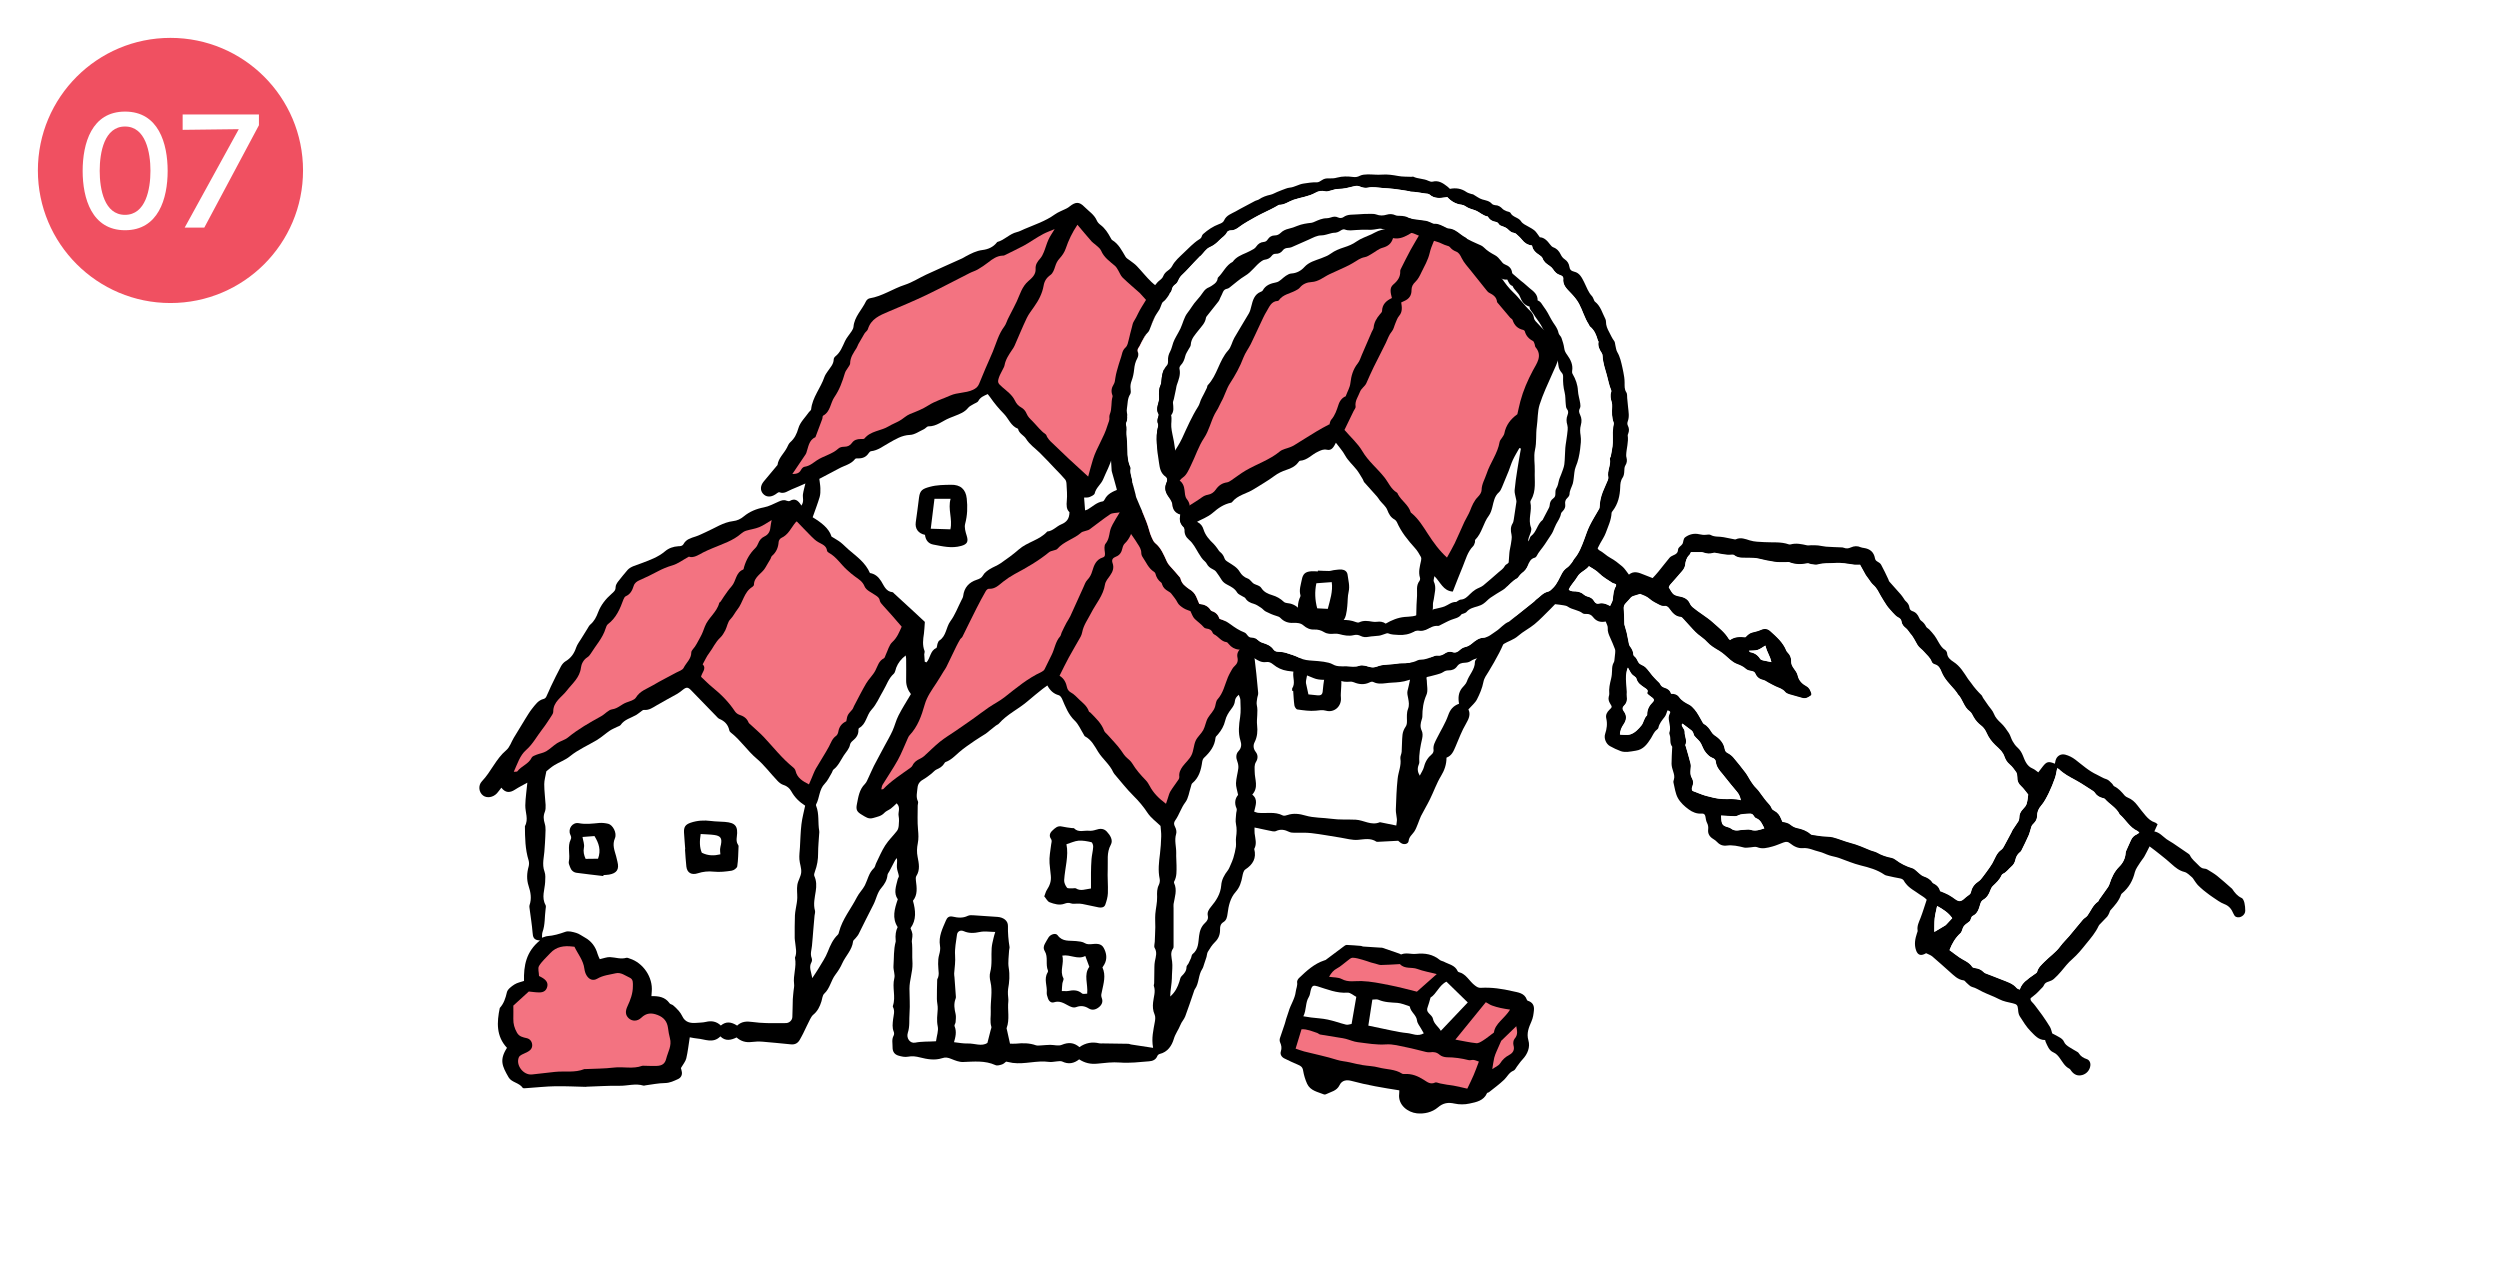 <?xml version="1.0" encoding="UTF-8"?><svg id="_レイヤー_2" xmlns="http://www.w3.org/2000/svg" width="330" height="170" viewBox="0 0 330 170"><defs><style>.cls-1{fill:#f05061;}.cls-2{fill:#fff;}.cls-3{fill:#f37381;}</style></defs><g id="_レイヤー_1-2"><rect class="cls-2" width="330" height="170"/><circle class="cls-1" cx="22.5" cy="22.5" r="17.5"/><path class="cls-2" d="m10.91,22.57c0-3.64,1.18-7.84,5.6-7.84s5.62,4.2,5.62,7.84-1.22,7.82-5.62,7.82-5.6-4.22-5.6-7.82Zm8.95-.02c0-2.44-.63-5.85-3.36-5.85s-3.34,3.41-3.34,5.85.61,5.81,3.34,5.81,3.36-3.37,3.36-5.81Z"/><path class="cls-2" d="m24.38,30.04l7.14-12.99-7.41.09v-2.03h10.07v1.42l-7.21,13.51h-2.58Z"/><path d="m105.77,66.75c.41-.55.15-1.05.22-1.52.07-.47.21-.92.32-1.41-.61.26-1.19.54-1.79.77-.52.2-.99.65-1.64.39-.12-.05-.36.17-.53.28-.62.41-1.25.37-1.65-.11-.38-.45-.33-1.06.11-1.59.59-.7,1.17-1.41,1.76-2.11.02-.02.06-.04.06-.07.12-.92.85-1.51,1.25-2.29.12-.24.23-.53.42-.7.58-.51.87-1.1,1.09-1.87.22-.78.91-1.43,1.4-2.13.09-.12.27-.23.28-.35.16-1.6,1.26-2.81,1.75-4.27.1-.28.29-.54.46-.79.32-.48.75-.89.77-1.53,0-.14.1-.31.21-.4.68-.53.94-1.3,1.29-2.04.22-.46.58-.85.86-1.28.11-.18.23-.38.25-.58.11-1.35,1.12-2.25,1.65-3.38.08-.17.3-.36.48-.39,1.68-.27,3.08-1.28,4.67-1.79.97-.32,1.86-.9,2.8-1.34,1.57-.73,3.16-1.42,4.74-2.14.17-.08.32-.18.48-.27.7-.37,1.39-.74,2.22-.84.73-.09,1.41-.38,1.89-1,.02-.02.04-.06.06-.06.95-.25,1.6-1.07,2.57-1.3.35-.08.68-.27,1.01-.41,1.36-.58,2.78-1.04,4-1.92.46-.33,1.02-.52,1.53-.78.16-.08.32-.18.46-.3.75-.59,1.24-.63,1.92.07.57.58,1.31,1.02,1.65,1.83.09.21.28.41.47.55.6.45.99,1.06,1.34,1.71.06.11.12.24.21.3.86.52,1.27,1.38,1.76,2.2.12.21.38.34.59.5.31.24.65.46.91.74.65.68,1.24,1.44,1.92,2.09.44.42.96.79,1.52,1.02.79.33,1.18,1.04,1.68,1.62.39.45.24,1.09-.15,1.53-.74.85-1.2,1.82-1.42,2.91-.02.12-.12.28-.07.35.45.61,0,1.33.23,1.96.03.08.05.19.02.27-.33,1.04-.04,2.11-.15,3.15-.06.55-.33,1.08-.58,1.84.27,1.51.28,3.28-.11,5.05-.06.25-.03.53-.03.79,0,.12.08.25.05.36-.5,1.63.07,3.35-.44,4.98-.08.26.03.58.05.88.14-.03.23-.02.25-.06.32-.54.81-1.05.92-1.63.17-.86.65-1.51,1.04-2.23.4-.72.89-1.4,1.23-2.14.66-1.44,1.29-2.89,2.14-4.23.16-.25.22-.56.34-.84.12-.27.27-.54.41-.81.13-.26.26-.53.39-.79.05-.11.04-.27.11-.35,1.27-1.32,1.48-3.25,2.71-4.61.39-.43.5-1.11.8-1.64.62-1.08,1.28-2.13,1.91-3.21.18-.3.25-.63.34-.98.18-.73.39-1.57,1.26-1.9.08-.03.19-.08.23-.15.39-.72,1.03-.94,1.8-1.09.46-.09.83-.58,1.26-.86.23-.15.49-.3.75-.31.69-.04,1.28-.38,1.68-.83.62-.69,1.45-.88,2.24-1.18.46-.18.88-.33,1.29-.63.5-.37,1.13-.62,1.73-.81.59-.19,1.12-.4,1.64-.77.59-.42,1.31-.64,1.97-.95.3-.14.58-.32.89-.44.28-.1.6-.22.87-.17.45.08.76.05,1.02-.36.12-.19.35-.35.57-.45.87-.38,1.74-.73,2.62-1.09.14-.06.33-.06.41-.16.44-.5.91-.58,1.46-.19.06.05.19.07.25.03,1.13-.51,1.69.36,2.17,1.04.43.61.8,1.2,1.52,1.5.45.19.73.55.86,1.02.14.49.43.78.9,1.07.55.33.96.91,1.4,1.41.76.83,1.58,1.62,2.22,2.54.48.69.94,1.33,1.57,1.92.8.75,1.43,1.69,2.24,2.45.23.22.43.55.47.86.06.42.34.58.57.85.62.74,1.38,1.3,2.07,1.93.58.53.94,1.3.7,2.32-.2.86-.58,1.59-.92,2.36-.59,1.33-1.22,2.66-1.66,4.04-.29.92-.23,1.94-.37,2.9-.15,1.02,0,2.04-.24,3.08-.2.89,0,1.87-.03,2.81-.05,1.27.22,2.58-.48,3.77-.06.1-.12.24-.1.34.26,1.1-.35,2.22.09,3.34.1.26-.04.66-.17.96-.21.5-.33.98-.12,1.51.05.14.11.3.09.45-.09.81-.18,1.62-.3,2.43-.09.58-.2,1.12.07,1.7.12.26.04.66-.07.96-.52,1.39-1.03,2.78-1.73,4.11-.74,1.42-1.23,2.98-1.97,4.4-.44.84-.91,1.68-1.41,2.49-.27.44-.57.81-.68,1.37-.15.79-.48,1.57-.85,2.29-.24.47-.69.82-1.13,1.32.3.61.09,1.2-.3,1.86-.57.96-.96,2.02-1.4,3.05-.26.6-.49,1.2-1.19,1.46,0,.9-.27,1.67-.73,2.43-.58.95-.95,2.04-1.45,3.05-.37.76-.81,1.48-1.19,2.23-.16.32-.26.68-.4,1.01-.15.36-.28.74-.5,1.06-.27.39-.67.66-.73,1.22-.04.37-.53.52-.9.33-.19-.09-.34-.25-.48-.36-.9.05-1.8.1-2.69.14-.06,0-.14.01-.18-.02-.78-.52-1.6-.31-2.45-.24-.74.06-1.51-.17-2.26-.29-1.3-.2-2.59-.45-3.89-.6-.75-.09-1.52-.03-2.28-.05-.21,0-.44-.02-.63-.11-.58-.28-1.12-.41-1.75-.11-.24.11-.59,0-.89-.06-.62-.12-1.24-.26-1.94-.41,0,.3-.01.53.01.76.08.69.33,1.39-.05,2.07.32,1.22-.17,2.05-1.18,2.71-.23.15-.32.57-.38.88-.14.77-.35,1.48-.89,2.08-.72.81-.94,1.83-1.07,2.87-.06.45-.14.87-.54,1.11-.37.23-.46.55-.45.93.02.68-.18,1.24-.69,1.73-.37.36-.65.81-.92,1.26-.12.19-.11.46-.18.69-.09.31-.21.62-.31.93-.08.22-.12.46-.25.65-.54.81-.4,1.86-.97,2.66-.09.12-.12.28-.17.42-.37,1.06-.71,2.13-1.11,3.18-.15.4-.48.72-.63,1.12-.25.64-.68,1.18-.88,1.87-.26.87-.8,1.72-1.86,1.97-.12.03-.27.15-.31.27-.2.51-.64.67-1.1.7-1.27.1-2.53.26-3.83.16-.99-.08-2,.05-3,.15-.86.09-1.64-.08-2.39-.57-.69.55-1.42.68-2.23.29-.2-.1-.48-.03-.72-.02-.34.02-.68.12-1.01.07-1.62-.23-3.2.34-4.81.13-.27-.04-.54-.11-.87-.17-.14.1-.32.3-.54.37-.28.09-.64.2-.87.09-1.39-.63-2.82-.46-4.27-.41-.52.02-1.07-.21-1.57-.41-.41-.17-.75-.25-1.21-.09-.95.31-1.95.14-2.89-.1-.55-.14-1.04-.21-1.61-.1-.39.08-.85-.02-1.25-.14-.52-.15-.79-.52-.78-1.11.01-.51-.14-1.03.14-1.53.08-.14.08-.38.01-.53-.22-.54-.14-1.07-.08-1.63.06-.53.27-1.08-.02-1.62-.03-.05-.02-.13,0-.18.4-1.18-.13-2.4.18-3.61.13-.5-.15-1.08-.11-1.62.08-1.07,0-2.16.29-3.21.02-.06,0-.12,0-.18q-.1-1.02.26-1.75c-.76-1.19-.42-2.38.02-3.67-.59-.82-.23-1.73-.01-2.65.03-.14.17-.29.15-.42-.06-.39-.24-.76-.26-1.15-.03-.38.08-.78,0-1.22-.08.1-.18.19-.24.3-.26.48-.5.96-.75,1.44-.08.16-.23.32-.25.49-.06.68-.39,1.22-.81,1.71-.56.64-.67,1.48-1.05,2.21-.68,1.29-1.3,2.6-1.96,3.9-.11.21-.29.39-.44.58-.09.12-.27.23-.28.36-.13,1.15-1,1.93-1.44,2.92-.23.52-.54,1.01-.89,1.47-.6.78-.72,1.82-1.48,2.52-.24.22-.26.67-.37,1.02-.21.68-.51,1.3-1.09,1.77-.17.14-.29.37-.4.57-.32.62-.61,1.26-.92,1.89-.13.27-.29.54-.43.8-.27.5-.66.7-1.21.64-1.24-.12-2.48-.25-3.72-.35-.48-.04-.98-.02-1.46.04-.75.09-1.39-.09-1.97-.6-.74.36-1.47.53-2.14-.14-.97.98-2.04.36-3.07.28-.29-.02-.58-.09-.97-.16-.16.99-.25,1.9-.46,2.78-.1.42-.42.78-.71,1.28.02.08.1.31.13.54.05.41-.14.74-.5.91-.55.25-1.08.52-1.74.53-.85.01-1.7.19-2.55.3-.09.01-.19.06-.27.04-1.06-.33-2.12.04-3.18.02-1.43-.03-2.86.08-4.29.12-.06,0-.12.02-.18.02-1.33-.03-2.66-.1-3.99-.08-1.23.02-2.46.16-3.69.24-.21.01-.55.07-.62-.03-.47-.69-1.46-.7-1.86-1.38-.86-1.49-1.24-2.3-.22-3.9-1.44-1.55-1.34-3.37-.95-5.26.54-.59.76-1.29.94-2.07.09-.4.59-.77.99-1.03.39-.25.88-.33,1.27-.47-.05-2,.27-3.87,2.11-5.35-.85-.01-.94-.46-.98-1.04-.08-1.02-.25-2.04-.38-3.06-.02-.18-.07-.39-.02-.55.3-.88.15-1.7-.13-2.56-.27-.82-.23-1.69.01-2.54.07-.25.07-.56,0-.8-.46-1.48-.48-3-.49-4.53.51-.91.03-1.83.05-2.75.02-1,.18-1.99.27-2.99-.55.31-1.11.58-1.63.92-.66.43-1.25.46-1.8-.26-.22.28-.39.53-.58.74-.51.55-1.32.68-1.83.3-.55-.41-.7-1.31-.15-1.89,1.21-1.26,1.84-2.95,3.21-4.1.46-.39.66-1.08.99-1.63.52-.86,1.04-1.72,1.57-2.58.26-.41.51-.84.81-1.22.44-.54.82-1.16,1.58-1.34.13-.03.27-.16.33-.29.22-.43.39-.89.6-1.33.43-.9.87-1.8,1.34-2.68.14-.26.36-.52.61-.67.71-.42,1.13-1.02,1.39-1.8.15-.43.44-.8.68-1.19.27-.44.54-.88.82-1.32.11-.18.21-.39.36-.52.53-.45.8-.99,1.05-1.65.35-.93,1-1.75,1.77-2.42.28-.25.54-.44.53-.88,0-.25.17-.53.33-.74.42-.52.83-1.06,1.26-1.54.41-.45,1.16-.62,1.78-.86,1.1-.42,2.22-.8,3.14-1.58.5-.43,1.11-.64,1.77-.68.27-.01.53,0,.7-.31.34-.62.98-.78,1.6-.98.46-.15.89-.38,1.34-.58,1.19-.52,2.27-1.29,3.61-1.45.51-.06.96-.26,1.39-.62.76-.63,1.66-1,2.65-1.19.67-.12,1.31-.48,1.95-.76.35-.15.67-.28,1.05-.12.13.05.33.09.43.03.67-.4,1.09-.06,1.48.54Z"/><path d="m184.74,143.93c-2.19-.34-4.28-.69-6.34-1.25-.64-.17-1.26-.1-1.58.56-.37.77-1.13.87-1.77,1.19-.08.04-.19.07-.27.04-.83-.34-1.81-.48-2.24-1.41-.25-.55-.43-1.15-.53-1.75-.07-.45-.3-.61-.66-.76-.62-.26-1.22-.54-1.82-.84-.36-.18-.58-.54-.46-.91.15-.45.08-.82-.1-1.22-.07-.15-.07-.38-.02-.54.2-.63.43-1.26.64-1.89.07-.2.11-.41.17-.61.11-.34.24-.68.34-1.02.25-.9.83-1.67.94-2.63.05-.41.25-.78.18-1.23-.03-.17.11-.43.25-.56,1-.95,2-1.89,3.35-2.33.06-.02.13-.03.17-.06.77-.57,1.54-1.15,2.31-1.73.14-.11.31-.25.47-.25.63.02,1.25.08,1.88.13.09,0,.17.07.26.08.78.05,1.56.1,2.34.15.09,0,.19,0,.27.03.73.25,1.47.51,2.2.76.09.03.19.12.25.1.65-.27,1.31,0,1.94-.07,1.2-.13,2.23.05,3.17.82.13.11.34.12.49.2.65.36,1.49.46,1.84,1.26.02.05.08.11.13.12,1.01.24,1.41,1.23,2.16,1.78.26.19.46.33.8.3,1.41-.08,2.81.13,4.17.45.69.16,1.56.22,1.87,1.11.02.05.06.12.11.14.62.19.89.6.83,1.25-.05.51-.11.99-.33,1.49-.33.76-.68,1.54-.4,2.5.26.89-.1,1.8-.78,2.52-.27.28-.49.62-.73.93-.15.19-.26.48-.46.55-.59.23-.82.8-1.23,1.19-.63.6-1.34,1.12-2.02,1.66-.07.05-.22.05-.24.11-.44,1.01-1.42,1.19-2.32,1.38-.63.14-1.35.14-1.98,0-.86-.19-1.5-.08-2.19.51-.77.65-1.8.88-2.77.78-1.16-.12-2.51-1.07-2.34-2.56.02-.15.01-.3.02-.5Z"/><path class="cls-2" d="m97.3,135.38c-.77-.5-1.46-.59-2.15-.01-.57-.55-1.23-.66-1.97-.48-.41.1-.85.09-1.28.13-.78.06-1.46-.07-1.84-.88-.12-.25-.27-.48-.45-.69-.23-.27-.49-.52-.76-.75-.14-.12-.38-.13-.47-.27-.58-.83-1.43-.96-2.39-.94.02-.23.02-.41.04-.59.18-1.91-1.15-3.82-2.91-4.37-.14-.05-.31-.13-.44-.1-.74.22-1.44-.06-2.16-.09-.41-.02-.83.16-1.35.27-.09-.21-.22-.44-.29-.69-.27-.96-.82-1.7-1.7-2.18-.38-.2-.73-.49-1.13-.6-.46-.13-1.01-.29-1.42-.14-.78.28-1.56.51-2.39.57-.2.02-.4.12-.7.21.02-.3,0-.54.07-.74.36-.98.27-2.03.41-3.04.03-.18.07-.4-.01-.54-.56-1.01-.1-2.02-.05-3.03.02-.45.07-.95-.08-1.36-.38-1.01-.04-1.99,0-2.98.03-.54.09-1.09.1-1.63.01-.58.1-1.2-.07-1.73-.17-.56-.21-1.03.01-1.57.11-.27.11-.6.1-.91-.05-.91-.18-1.82-.18-2.74,0-.53.17-1.06.28-1.7.29-.23.65-.56,1.06-.81.67-.41,1.44-.67,2.04-1.16,1.1-.9,2.39-1.44,3.58-2.16.6-.36,1.11-.84,1.69-1.23.3-.2.65-.34.97-.5.16-.08.38-.13.47-.26.5-.73,1.34-.9,2.04-1.31.21-.12.39-.28.59-.42.14-.1.31-.27.44-.25.67.07,1.16-.3,1.69-.61.89-.53,1.82-1.01,2.72-1.52.26-.15.5-.35.74-.54.46-.36.67-.35,1.08.08,1.1,1.14,2.2,2.28,3.31,3.41.13.13.25.29.41.36.7.29,1.16.76,1.32,1.52.02.11.11.23.21.3,1.28.99,2.15,2.37,3.39,3.42,1.02.86,1.82,1.96,2.75,2.93.22.24.51.47.81.56.47.15.8.43,1.03.85.43.77,1.02,1.37,1.82,1.88-.17.8-.39,1.62-.49,2.45-.12,1.02-.14,2.06-.2,3.08-.03.52-.11,1.04-.07,1.56.04.58.29,1.15.24,1.71-.04.55-.42,1.08-.51,1.64-.09.56,0,1.15-.01,1.73,0,.23-.04.47-.07.7-.08.54-.21,1.07-.24,1.61-.04,1-.03,2-.03,3,0,.21.05.42.07.64.06.63.24,1.27-.02,1.9-.01.03-.02.06-.01.09.23,1.15-.27,2.28-.12,3.44.04.29-.04.6-.07.89-.03.37-.08.73-.1,1.1-.03.79-.02,1.57-.06,2.36-.02.45-.42.79-.84.8-.85,0-1.7.02-2.54,0-.64-.02-1.28-.06-1.91-.15-.73-.1-1.41-.09-2.02.5Z"/><path class="cls-2" d="m152.17,138.31c-1.03-.16-1.96-.3-2.88-.44-.12-.02-.24-.09-.35-.09-1.12-.02-2.25-.03-3.37-.05-.15,0-.31.02-.45-.01-.95-.23-1.82-.07-2.64.5-.73-.63-1.46-.66-2.33-.3-.43.18-1.01,0-1.52,0-.39,0-.78.05-1.17.07-.24,0-.5.06-.71-.01-.86-.31-1.74-.31-2.63-.22-.3.03-.6,0-.8,0-.14-.65-.27-1.23-.4-1.81-.02-.09-.07-.19-.04-.26.43-1.15.09-2.35.22-3.52.03-.29-.04-.6-.05-.9,0-.24-.02-.48.02-.72.17-.93.24-1.85.08-2.81-.12-.74.02-1.52.05-2.28,0-.15.08-.31.06-.45-.15-.93-.23-1.85-.21-2.79.01-.71-.62-1.14-1.39-1.19-1.03-.07-2.07-.15-3.1-.21-.27-.02-.58-.04-.81.07-.65.32-1.31.26-1.96.11-.52-.12-.77.11-.93.51-.45,1.06-.99,2.1-.78,3.33.07.38,0,.8-.11,1.18-.23.82-.11,1.63-.06,2.45.01.17-.03.35-.07.52-.03.12-.13.23-.13.34-.02.85-.05,1.7-.04,2.54,0,.45.14.9.11,1.34-.05.76-.16,1.48,0,2.26.13.58-.13,1.24-.22,1.95.04-.04,0,.03-.05.03-.9.06-1.8,0-2.71.18-.68.13-1.19-.59-.97-1.29.29-.87.16-1.74.23-2.61.08-1.08-.01-2.16-.01-3.22,0-1.15.43-2.21.4-3.33,0-.27-.03-.54-.03-.81,0-.23,0-.47,0-.7,0-.33,0-.66-.02-.99,0-.18-.06-.36-.03-.54.12-.85.13-.85-.18-1.62.8-1.1.68-2.33.32-3.62.64-.78.51-1.73.39-2.67-.02-.2-.04-.45.06-.6.52-.81.33-1.68.17-2.5-.13-.63-.1-1.22.02-1.81.12-.61.09-1.19.03-1.81-.1-1.05-.04-2.13-.04-3.19,0-.18.1-.4.03-.54-.29-.59-.11-1.17-.06-1.77.05-.61.37-.91.85-1.18.36-.2.69-.48,1.02-.73.22-.17.39-.41.63-.52.44-.19.82-.42,1.06-.84.03-.05.07-.12.12-.14.74-.26,1.25-.81,1.82-1.31.64-.56,1.36-1.03,2.06-1.52.47-.33.98-.61,1.46-.93.2-.13.38-.31.57-.46.26-.21.51-.41.77-.61.12-.09.29-.14.38-.25,1.1-1.26,2.64-1.94,3.87-3.02.62-.54,1.26-1.04,1.9-1.56.19-.15.39-.28.63-.46.35.65.81,1.1,1.51,1.29.19.05.36.31.45.52.44,1.02.82,2.04,1.67,2.85.49.47.77,1.16,1.14,1.76.07.1.11.25.2.3.86.45,1.27,1.29,1.74,2.05.59.95,1.53,1.65,1.99,2.69.04.08.09.16.15.23.84.97,1.62,1.99,2.53,2.89.7.69,1.31,1.42,1.85,2.24.44.67,1.15,1.17,1.71,1.72.03.46.11.93.09,1.4-.02.75-.07,1.51-.16,2.26-.14,1.12-.28,2.22-.04,3.34.05.25,0,.56-.11.78-.26.52-.25,1.03-.23,1.6.02.75-.18,1.51-.24,2.26-.04.57,0,1.15,0,1.73-.01.64-.05,1.28-.07,1.92-.01.27-.13.61-.02.8.36.6.16,1.16.04,1.76-.1.5-.06,1.03-.08,1.55-.01.46-.01.91-.02,1.37,0,.12-.08.26-.04.36.26.74-.03,1.44-.1,2.15-.06.55-.04,1.08.2,1.62.12.27.09.65.03.96-.19,1.08-.47,2.16-.23,3.42Z"/><path class="cls-2" d="m184.32,108.97c-.78-.16-1.4-.29-2.02-.41-.06-.01-.13-.04-.18-.02-1.12.47-2.11-.29-3.17-.34-1.07-.05-2.15.03-3.2-.12-1.14-.16-2.31-.1-3.44-.43-.74-.22-1.56-.34-2.35-.07-.2.07-.47.14-.63.06-1.06-.55-2.2-.23-3.3-.35-.14-.02-.28-.09-.48-.15.16-.79.57-1.59-.25-2.25.87-.96.32-2.01.32-3.01,0-.46-.09-.89.18-1.32.26-.42.27-.91-.04-1.3-.34-.43-.35-.91-.15-1.29.37-.72.41-1.51.33-2.22-.1-.9.16-1.79-.04-2.68-.06-.28.01-.6.05-.9.03-.24.16-.48.13-.72-.15-1.65-.31-3.3-.52-4.95-.07-.57-.05-1.09.23-1.59.19-.33.15-.61-.04-.94-.33-.58-.56-1.2-1.16-1.6-.19-.13-.24-.47-.37-.71-.16-.29-.33-.57-.5-.86-.13-.23-.26-.46-.4-.68-.23-.36-.39-.79-.71-1.04-.94-.74-1.59-1.67-2.08-2.74-.09-.19-.18-.4-.34-.54-.97-.9-1.65-2.03-2.46-3.06-.52-.67-1.06-1.32-1.58-1.99-.15-.19-.24-.42-.36-.65.69-.38,1.34-.75,1.99-1.11.77-.42,1.65-.72,2.3-1.29.73-.64,1.47-1.15,2.42-1.34.06-.01.12-.05.15-.1.74-.93,1.93-1.09,2.86-1.69.9-.57,1.84-1.09,2.69-1.73.51-.38,1.04-.63,1.62-.82.59-.19,1.14-.45,1.53-.96.07-.09.17-.24.26-.24.96-.06,1.55-.83,2.35-1.19.38-.18.72-.37,1.21-.26.62.14.89-.38,1.17-.93.44.6.88,1.06,1.21,1.67.39.71,1.04,1.27,1.55,1.92.29.38.53.81.78,1.22.08.13.11.3.2.41.56.64,1.14,1.26,1.7,1.9.14.15.23.34.36.5.33.42.8.78.98,1.25.21.55.45.99.97,1.27.12.07.24.21.3.34.57,1.31,1.45,2.39,2.4,3.44.3.33.54.74.76,1.14.08.14.07.35.03.51-.16.75-.38,1.49-.14,2.26.04.13,0,.33-.08.43-.46.6-.27,1.3-.31,1.96-.05.79-.1,1.58-.1,2.37,0,.67-.04,1.31-.35,1.94-.13.25-.12.63-.04.9.19.59.03,1.14-.07,1.71-.15.81-.29,1.61-.43,2.42-.02.12-.07.26-.03.36.32.99-.03,1.91-.24,2.85-.07.31.03.66.09.98.09.48.17.91-.03,1.42-.18.46-.14,1.02-.13,1.53,0,.32-.01.56-.21.84-.2.29-.34.66-.38,1.01-.08.75-.06,1.5-.11,2.25-.02.3-.21.6-.17.88.15.94-.27,1.77-.36,2.66-.15,1.36-.19,2.73-.24,4.09-.01.42.11.84.14,1.26.02.22-.04.45-.08.84Z"/><path class="cls-3" d="m189.84,30.59c.64.35,1,.72,1.17,1.28.19.61.55,1.09,1.18,1.33.39.15.55.46.74.85.31.64.83,1.18,1.28,1.75.66.84,1.32,1.67,1.99,2.49.11.14.24.3.4.37.51.26.95.56,1.01,1.19,0,.03.02.06.04.08.56.67,1.12,1.34,1.69,2,.1.11.28.19.32.31.23.7.67,1.15,1.41,1.31.08.02.18.1.2.17.16.6.53,1.01,1.08,1.29.11.06.16.25.21.38.06.14.04.33.13.44.97,1.15.14,2.15-.35,3.08-.69,1.3-1.27,2.63-1.65,4.05-.15.56-.26,1.12-.4,1.72-.86.61-1.51,1.42-1.72,2.55-.04.19-.19.37-.3.55-.11.18-.29.35-.32.55-.25,1.53-1.25,2.76-1.72,4.21-.23.71-.65,1.35-.66,2.15,0,.29-.23.64-.46.87-.54.54-.81,1.2-1.07,1.88-.2.5-.51.96-.74,1.45-.44.94-.83,1.9-1.28,2.83-.3.62-.66,1.21-1.02,1.88-1.05-.96-1.8-2.02-2.51-3.11-.63-.97-1.23-1.97-2.13-2.73-.05-.04-.12-.07-.14-.12-.29-.99-1.21-1.52-1.68-2.37-.04-.08-.07-.2-.14-.24-.8-.47-1.12-1.34-1.66-2.02-.94-1.19-2.14-2.13-2.92-3.47-.59-1-1.51-1.81-2.35-2.79.4-.81.8-1.66,1.21-2.5.09-.19.29-.4.26-.57-.12-.76.33-1.3.57-1.94.19-.5.65-.72.85-1.16.32-.72.63-1.44.98-2.15.52-1.06,1.08-2.11,1.59-3.17.25-.52.41-1.06.8-1.52.24-.29.31-.73.47-1.09.14-.32.25-.69.48-.95.46-.53.38-1.13.28-1.78.15-.07.28-.13.41-.19.63-.27.96-.74.95-1.43,0-.46.17-.78.52-1.11.34-.32.57-.78.77-1.21.41-.84.89-1.64,1.11-2.59.22-.96.71-1.86,1.1-2.83Z"/><path class="cls-2" d="m122.07,87.38c-.02-.33-.06-.67-.07-1,0-.15.09-.33.04-.45-.3-.76-.2-1.52-.08-2.3.06-.44.07-.89.12-1.54-.39-.37-.92-.86-1.45-1.35-.87-.8-1.74-1.6-2.61-2.4-.07-.06-.13-.17-.21-.17-.89-.09-1.13-.88-1.5-1.46-.38-.59-.82-.96-1.48-1.07-.58-1.35-1.72-2.16-2.77-3.05-.37-.31-.7-.68-1.08-.98-.32-.26-.7-.45-1.22-.78-.33-1.09-1.35-1.86-2.49-2.55.33-.94.66-1.79.92-2.66.11-.37.11-.78.1-1.17-.01-.42-.1-.84-.14-1.24.89-.49,1.76-.9,2.6-1.37.72-.4,1.58-.54,2.13-1.26.07-.09.29-.07.44-.07.56,0,1.01-.19,1.33-.67.08-.12.21-.27.33-.28.92-.1,1.59-.67,2.36-1.09.84-.47,1.69-1.02,2.77-1.06.62-.02,1.23-.47,1.84-.75.22-.1.41-.38.6-.38,1.09.02,1.86-.73,2.79-1.1.23-.09.45-.18.68-.27.66-.26,1.31-.49,1.78-1.08.16-.2.43-.32.66-.46.23-.15.57-.23.68-.44.27-.51.74-.68,1.24-.91.12.15.23.29.33.43.54.78,1.13,1.49,1.8,2.17.63.64.92,1.62,1.87,1.98.12.64.78.86,1.05,1.31.48.78,1.2,1.25,1.82,1.86.71.7,1.4,1.44,2.09,2.17.42.44.86.87,1.25,1.34.13.15.18.39.19.6.04.73.11,1.47.04,2.2-.06.62-.06,1.16.35,1.53-.01.86-.36,1.31-1.09,1.61-.63.26-1.1.88-1.84.94-1.03,1.15-2.64,1.38-3.77,2.38-.75.66-1.57,1.25-2.4,1.82-.45.31-.98.49-1.44.78-.32.21-.68.46-.85.78-.21.38-.49.49-.85.61-1.03.34-1.66,1.03-1.79,2.14-.02.2-.15.39-.24.58-.47.92-.83,1.92-1.44,2.74-.6.81-.53,1.97-1.48,2.57-.11.07-.16.26-.22.39-.04.08-.03.18-.06.27-.03.12-.04.3-.12.33-.81.35-.76,1.34-1.29,1.89-.07-.03-.13-.06-.2-.09Z"/><path class="cls-3" d="m164.27,85.04c-.18.21-.3.41-.47.55-.39.33-.56.73-.45,1.22.1.47-.04.81-.4,1.13-.24.21-.38.53-.55.82-.12.21-.22.43-.32.65-.41.99-.61,2.07-1.37,2.91-.2.22-.22.61-.31.92-.16.61-.65,1.01-.95,1.52-.29.49-.35,1.11-.62,1.61-.27.5-.77.89-1,1.4-.27.59-.26,1.32-.55,1.9-.27.56-.79.99-1.17,1.5-.29.4-.51.84-.44,1.37.01.11-.03.25-.09.34-.35.53-.75,1.03-1.08,1.57-.17.28-.24.61-.35.93-.08.21-.14.43-.24.72-.94-.7-1.66-1.42-2.15-2.35-.14-.27-.31-.54-.52-.76-.66-.68-1.29-1.39-1.78-2.21-.17-.28-.43-.52-.69-.73-.33-.28-.54-.63-.78-.98-.52-.74-1.18-1.38-1.78-2.07-.16-.18-.38-.33-.46-.54-.36-.99-1.11-1.67-1.81-2.39-.06-.06-.19-.1-.21-.17-.22-.67-.74-1.06-1.23-1.52-.38-.35-.69-.74-1.17-.99-.21-.11-.43-.38-.47-.61-.14-.66-.39-1.21-1-1.58.41-.82.79-1.62,1.21-2.39.51-.93,1.05-1.84,1.57-2.76.1-.18.17-.4.21-.6.18-.95.76-1.71,1.18-2.54.63-1.24,1.61-2.3,1.83-3.76.07-.42.4-.81.67-1.18.36-.51.55-1.03.33-1.64-.16-.45.03-.69.44-.85.51-.19.75-.59.86-1.11.05-.23.15-.48.31-.63.66-.62.91-1.43,1.21-2.24.2-.54.4-1.08.67-1.58.29-.55.6-.53.93-.02.27.42.47.91.99,1.12.18.84,1.11,1.19,1.31,2.03.05.23.23.43.38.62,1.19,1.58,2.54,3.06,3.54,4.75.67,1.15,1.71,1.9,2.43,2.95.14.2.3.39.39.61.26.66.51,1.32,1.23,1.65.1.04.16.18.21.28.06.11.07.25.15.33.63.66,1.24,1.31,1.57,2.19.08.21.43.32.8.58Z"/><path class="cls-3" d="m119.01,82.75c-.3.66-.57,1.4-1.22,2-.44.4-.59,1.11-.87,1.68-.08.16-.12.41-.25.47-.68.34-.81,1.02-1.12,1.61-.32.62-.87,1.11-1.22,1.71-.57.97-1.07,1.98-1.6,2.98-.08.16-.13.35-.24.47-.62.7-.63.69-.78,1.54-.57.25-.94.7-1.05,1.36-.03.2-.14.45-.29.56-.52.36-.68.91-.95,1.42-.53.98-1.15,1.91-1.71,2.88-.23.4-.38.83-.56,1.25-.12.27-.24.55-.37.86-.84-.43-1.55-.85-1.77-1.79-.04-.17-.17-.34-.31-.45-1.46-1.17-2.6-2.65-3.87-4-.56-.59-1.19-1.12-1.79-1.68-.09-.08-.2-.16-.24-.27-.23-.57-.68-.83-1.23-1.01-.21-.07-.43-.25-.56-.44-.82-1.24-1.85-2.27-3-3.2-.49-.4-.93-.86-1.47-1.36.06-.51.78-1.09.21-1.64.31-.55.52-1.06.85-1.48.51-.67.83-1.46,1.47-2.05.28-.26.49-.63.67-.97.24-.48.31-1.1.66-1.45.4-.4.61-.89.93-1.29.76-.94.86-2.31,1.98-2.99.1-.06.21-.19.21-.29.02-1.09,1.1-1.48,1.53-2.29.2-.37.44-.73.65-1.1.08-.13.09-.32.2-.41.57-.49.83-1.1.88-1.85.01-.18.18-.44.35-.52.94-.42,1.3-1.35,1.89-2.06.02-.02.05-.04.15-.13.64.66,1.27,1.33,1.93,1.99.28.28.57.56.91.75.49.29,1.07.44,1.16,1.14.01.1.14.21.24.27,1,.54,1.58,1.53,2.4,2.26.34.31.68.61,1.06.88.5.36.99.64,1.26,1.31.2.49.9.79,1.4,1.13.28.19.54.33.6.73.04.24.27.46.45.67.38.44.78.86,1.16,1.29.4.45.79.91,1.28,1.48Z"/><path class="cls-3" d="m175.45,56.02c-.61.33-1.15.6-1.66.92-1.01.61-2.01,1.25-3.02,1.87-.15.09-.32.15-.48.22-.45.18-.98.26-1.34.55-1.36,1.13-3.04,1.66-4.54,2.54-.65.38-1.25.86-1.88,1.28-.17.11-.36.24-.55.27-.66.09-1.13.42-1.5.96-.25.36-.59.6-1.05.68-.26.04-.53.16-.75.32-1.28.93-2.74,1.6-3.83,2.78-.04.04-.11.05-.25.1-.35-.35-.73-.74-1.03-1.04.36-.91.67-1.7.99-2.49.03-.08.05-.21.12-.24.68-.4.79-1.26,1.47-1.72.49-.33.77-1.02,1.05-1.59.6-1.2,1-2.52,1.74-3.62.66-1,.88-2.14,1.41-3.17.12-.24.28-.46.41-.7.16-.29.28-.6.44-.89.45-.78.68-1.71,1.14-2.42.72-1.11,1.34-2.22,1.8-3.45.24-.62.66-1.17.96-1.76.43-.87.82-1.76,1.24-2.63.28-.58.53-1.18.87-1.72.35-.57.59-1.31,1.46-1.35.05,0,.12-.05.15-.1.53-.75,1.43-.86,2.17-1.25.21-.11.45-.23.59-.41.4-.49.97-.7,1.53-.73.96-.05,1.61-.67,2.4-1.04.38-.18.76-.34,1.14-.52.66-.31,1.34-.59,1.96-.97.5-.3.94-.65,1.55-.76.32-.05.61-.27.9-.43.48-.27.91-.66,1.42-.8.69-.19,1.17-.51,1.4-1.28,1.51.3,2.43-.96,3.8-1.33-.09.29-.14.56-.26.78-.4.71-.84,1.4-1.23,2.12-.45.83-.87,1.68-1.29,2.52-.04.08-.08.18-.07.26.04.77-.34,1.29-.92,1.78-.54.46-.34,1.12-.18,1.78-.75.35-1.28.84-1.3,1.72,0,.15-.19.31-.3.45-.42.5-.75,1.04-.81,1.72-.02.2-.16.38-.25.58-.43,1-.87,2.01-1.3,3.01-.17.39-.29.83-.55,1.15-.62.78-.86,1.64-.97,2.61-.06.55-.38,1.08-.62,1.73-.42.16-.77.55-.95,1.11-.23.69-.44,1.39-.95,1.97-.17.19-.19.51-.25.67Z"/><path class="cls-3" d="m139.22,30.23c-.35.59-.64.98-.83,1.42-.24.52-.38,1.09-.6,1.62-.12.3-.27.61-.48.85-.36.4-.65.8-.61,1.38.05.74-.5,1.21-.95,1.6-.85.73-1.1,1.74-1.53,2.67-.26.55-.54,1.09-.82,1.63-.12.24-.25.48-.37.73-.16.33-.25.7-.47.98-.75,1-1.05,2.19-1.51,3.31-.31.75-.65,1.48-.97,2.23-.29.67-.56,1.34-.84,2.02-.17.41-.42.61-.87.81-.94.42-1.98.31-2.91.72-.97.44-2.02.74-2.91,1.31-.78.5-1.59.81-2.43,1.14-.49.2-.89.61-1.36.88-.47.27-.99.46-1.45.74-1.02.62-2.37.59-3.2,1.61-.08.1-.34.07-.51.07-.46,0-.87.13-1.13.5-.26.36-.56.51-1,.52-.26,0-.6.05-.78.22-.84.78-1.99.98-2.9,1.6-.51.35-.94.73-1.58.82-.18.02-.38.23-.47.41-.27.53-.73.53-1.15.55.59-.88,1.18-1.74,1.76-2.61.03-.05.06-.11.08-.16.28-.77.31-1.69,1.21-2.1.3-.8.6-1.6.9-2.4.05-.14.02-.38.11-.43.98-.53.95-1.66,1.49-2.45.67-.97,1.06-2.06,1.39-3.18.07-.25.26-.47.4-.7.1-.18.28-.37.29-.56,0-.81.45-1.41.85-2.05.1-.15.14-.34.23-.5.26-.47.53-.94.81-1.4.13-.21.38-.36.45-.57.41-1.37,1.56-1.83,2.71-2.32,1.66-.7,3.31-1.39,4.93-2.16,1.95-.93,3.86-1.96,5.79-2.93.35-.18.75-.29,1.09-.49.47-.28.93-.58,1.36-.92.58-.46,1.17-.88,1.95-.9.06,0,.13,0,.18-.03.86-.42,1.73-.84,2.58-1.29.43-.23.84-.5,1.25-.76.44-.27.87-.55,1.32-.78.42-.22.87-.38,1.49-.64Z"/><path class="cls-3" d="m143.64,62.91c-.9-.83-1.74-1.58-2.56-2.35-.82-.77-1.63-1.55-2.44-2.33-.15-.15-.27-.32-.39-.5-.09-.13-.11-.32-.22-.4-.68-.47-1.15-1.13-1.72-1.71-.32-.32-.62-.58-.8-1.02-.12-.32-.4-.65-.7-.81-.41-.22-.65-.52-.84-.91-.37-.77-1.06-1.25-1.68-1.79-.58-.51-.65-.62-.41-1.32.12-.34.32-.65.47-.98.09-.19.22-.38.25-.58.14-.77.57-1.39.99-2.02.12-.18.25-.35.33-.55.54-1.22,1.04-2.46,1.62-3.67.25-.52.62-.98.95-1.46.61-.86,1.09-1.76,1.27-2.81.1-.59.38-1.04.91-1.41.31-.22.48-.69.6-1.08.13-.42.29-.77.6-1.1.34-.37.65-.83.81-1.31.36-1.07.84-2.08,1.54-3.13.64.76,1.25,1.49,1.88,2.21.14.16.33.27.49.41.26.25.62.48.75.79.38.91,1.14,1.42,1.83,2.01.19.16.32.41.45.63.19.31.31.68.56.92.72.7,1.5,1.35,2.25,2.02.09.08.17.18.25.27.59.65,1.18,1.31,1.86,2.06-.1.6-.23,1.32-.71,1.97-.32.43-.52.96-.74,1.47-.56,1.28-1.08,2.58-1.68,3.85-.25.54-.65,1.01-.95,1.53-.18.31-.34.66-.43,1-.27,1.03-.6,2.04-.92,3.04-.26.81-.7,1.53-.93,2.33-.46,1.57-1.43,2.91-1.91,4.47-.22.69-.39,1.4-.63,2.25Z"/><path class="cls-3" d="m147.82,67.61c-.4.67-.7,1.13-.95,1.61-.16.29-.29.61-.36.94-.11.57-.17,1.11-.58,1.61-.2.24-.14.75-.09,1.12.04.31.05.6-.26.69-.9.28-1.17,1.03-1.4,1.8-.13.45-.32.83-.66,1.18-.24.25-.36.63-.51.96-.58,1.27-1.15,2.55-1.73,3.82-.14.3-.34.57-.5.86-.22.42-.44.85-.64,1.29-.08.16-.09.38-.2.51-.64.71-.72,1.67-1.14,2.48-.32.62-.6,1.25-.92,1.87-.08.15-.25.27-.41.35-1.81.84-3.32,2.11-4.88,3.34-.64.5-1.38.87-2.06,1.33-.75.51-1.46,1.07-2.2,1.59-.74.53-1.5,1.04-2.25,1.56-.67.46-1.38.88-2.02,1.4-.72.58-1.37,1.25-2.06,1.87-.16.14-.34.26-.53.35-.43.2-.8.44-1.01.89-.06.13-.18.25-.3.33-1.23.89-2.52,1.7-3.58,2.81-.03.03-.11.01-.25.02.06-.22.07-.43.17-.6.66-1.09,1.39-2.14,2.01-3.26.51-.92.88-1.92,1.32-2.88.06-.13.12-.28.22-.38,1.09-1.15,1.59-2.58,2.01-4.06.3-1.06.95-1.95,1.55-2.86.34-.51.64-1.03.96-1.55.11-.18.25-.35.34-.54.45-.91.88-1.82,1.32-2.73.16-.32.33-.64.51-.94.08-.13.24-.21.3-.34.62-1.25,1.23-2.51,1.86-3.75.38-.76.79-1.51,1.21-2.25.08-.15.27-.34.4-.33.84.06,1.34-.49,1.91-.94.47-.37.98-.71,1.51-1,1.59-.85,3.15-1.74,4.55-2.89.15-.13.39-.16.59-.23.17-.07.4-.08.5-.21.86-1,2.2-1.29,3.15-2.15.12-.11.33-.14.5-.2.2-.07.43-.1.6-.22.91-.66,1.78-1.37,2.71-1.99.29-.2.74-.16,1.3-.26Z"/><path class="cls-3" d="m90.93,73.48c.62.21,1.24-.21,1.89-.56.4-.21.82-.38,1.24-.56,1.31-.56,2.69-.97,3.79-1.94.18-.15.4-.29.62-.36.58-.18,1.2-.25,1.76-.48.56-.23,1.06-.6,1.63-.93-.06.33-.14.66-.17,1-.05.53-.29.93-.78,1.16-.41.19-.67.51-.83.93-.08.22-.22.45-.38.61-.72.7-1.2,1.54-1.48,2.49-.03.12-.05.31-.12.34-1,.4-.92,1.52-1.51,2.19-.2.22-.38.46-.56.7-.16.22-.31.45-.47.67-.15.22-.28.45-.43.66-.05.07-.17.12-.19.19-.31,1.24-1.47,1.97-1.9,3.12-.18.48-.34.94-.6,1.4-.32.55-.56,1.14-1,1.62-.1.11-.19.27-.19.41,0,.84-.68,1.35-1.01,2.02-.15.3-.63.44-.97.62-1.02.56-2.06,1.07-3.05,1.66-.8.48-1.73.74-2.28,1.64-.21.34-.81.48-1.26.65-.65.24-1.11.79-1.87.9-.51.07-.94.63-1.45.91-1.52.84-3.03,1.69-4.38,2.8-.41.34-.99.47-1.44.76-.5.32-.93.77-1.44,1.07-.38.22-.85.29-1.27.45-.24.1-.56.2-.65.39-.4.86-1.37,1.1-1.89,1.81-.05.06-.22.03-.47.06.49-1.07.8-2.15,1.62-2.87.9-.79,1.43-1.83,2.14-2.74.43-.55.81-1.15,1.19-1.73.12-.18.26-.39.26-.58-.02-1.34,1.11-1.91,1.79-2.8.72-.94,1.71-1.69,1.87-3.04.05-.45.32-1.03.83-1.35.18-.11.33-.28.44-.46.68-1.11,1.6-2.08,1.99-3.37.06-.2.15-.44.3-.55,1.1-.84,1.6-2.03,2.05-3.27.06-.16.17-.36.31-.42.6-.26.85-.77,1.03-1.34.13-.42.43-.62.82-.79.8-.35,1.59-.73,2.37-1.15.62-.33,1.24-.59,1.93-.79.7-.2,1.33-.69,2.19-1.16Z"/><path class="cls-3" d="m67.76,132.74c.73-.66,1.38-1.25,2.04-1.86.44.04.92.12,1.4.12.59,0,.91-.27,1.03-.73.12-.46-.05-.82-.55-1.15-.15-.1-.32-.18-.53-.29,0-.44-.19-1,0-1.32.38-.63.98-1.14,1.49-1.7.79-.86,1.81-1,2.9-.87.06,0,.12.01.29.03.43.93,1.17,1.77,1.31,2.91.04.3.13.61.28.86.33.56.86.77,1.41.45.77-.45,1.62-.53,2.45-.72.69-.16,1.26.32,1.86.59.47.22.4.71.4,1.14,0,.93-.32,1.79-.71,2.62-.31.66-.29,1.17.16,1.59.46.42,1.14.43,1.66-.07.66-.64,1.33-.68,2.16-.36.83.32,1.26.87,1.37,1.73.06.45.13.9.25,1.33.28.99-.27,1.82-.49,2.71-.16.67-.56.93-1.27.95-.55.02-1.1-.01-1.64-.02-.09,0-.19-.02-.27.01-1.22.45-2.49.08-3.73.23-1.26.15-2.54.14-3.81.2-.03,0-.06,0-.09,0-1.25.51-2.59.23-3.89.37-1.01.11-2.02.24-3.03.34-1.13.11-2.16-1.24-1.72-2.27.06-.15.24-.27.39-.35.27-.15.56-.24.83-.4.37-.21.6-.54.53-.99-.06-.4-.32-.69-.7-.78-.52-.12-1-.2-1.3-.73-.33-.58-.5-1.17-.48-1.83.02-.61,0-1.22,0-1.76Z"/><path class="cls-2" d="m118.39,106.07c.53.55.12,1.13.23,1.65.08.41.05.85.01,1.28-.02.23-.09.5-.23.68-.5.65-1.11,1.22-1.55,1.91-.47.73-.81,1.56-1.2,2.35-.11.22-.13.51-.3.66-.67.62-.8,1.49-1.18,2.25-.28.56-.77,1.01-1.05,1.57-.78,1.54-1.93,2.89-2.37,4.6-.03.12-.06.26-.14.34-.66.63-1.01,1.42-1.34,2.26-.3.78-.79,1.48-1.22,2.21-.22.39-.49.75-.83,1.28-.13-.83-.49-1.43-.1-2.11.08-.14.08-.38.02-.54-.22-.56-.01-1.08.04-1.62.08-.75.12-1.51.19-2.26.05-.57.1-1.14.15-1.72.02-.21.11-.44.06-.64-.25-.88-.03-1.73.1-2.6.1-.66.11-1.34-.19-1.99-.07-.15.01-.4.08-.59.29-.78.43-1.58.42-2.43,0-.85.09-1.7.14-2.54,0-.12.04-.25.01-.37-.2-1.1.02-2.25-.41-3.33-.02-.05-.04-.13-.01-.18.48-.87.38-1.97,1.15-2.75.4-.4.63-.96.94-1.46.08-.13.1-.32.21-.4.63-.48.93-1.19,1.34-1.83.31-.48.74-.88.85-1.48.04-.19.21-.38.37-.51.45-.37.76-.8.73-1.41,0-.08.03-.22.09-.25.96-.52.96-1.69,1.65-2.43.65-.7,1.03-1.65,1.53-2.49.45-.75.7-1.62,1.39-2.24.2-.18.23-.55.34-.83.25-.62.63-1.12,1.24-1.59.03.22.06.33.06.44,0,.94.02,1.88,0,2.82-.02.74.26,1.36.63,1.84-.58.99-1.16,1.88-1.64,2.83-.33.64-.49,1.36-.79,2.02-.3.66-.67,1.29-1.01,1.92-.48.91-.98,1.81-1.45,2.72-.25.49-.45,1-.69,1.49-.15.3-.26.65-.49.88-.75.74-.87,1.72-1.06,2.67-.15.74,0,1.02.67,1.41.47.27.85.61,1.5.41.53-.16,1.05-.23,1.46-.68.22-.24.57-.35.84-.55.27-.2.5-.44.78-.7Z"/><path class="cls-2" d="m192.6,92.89c-.81.3-1.18.79-1.44,1.53-.37,1.05-.98,2.01-1.48,3.01-.24.49-.54.96-.45,1.56.03.17-.07.44-.21.55-.54.45-.88.99-1.05,1.68-.1.4-.36.76-.56,1.17q-.42-.69-.17-1.36c.05-.14.12-.3.11-.44-.07-1.07.15-2.09.38-3.13.07-.32.08-.72-.06-1-.25-.52-.16-.99,0-1.49.04-.12.08-.24.08-.36,0-1,.12-1.94.54-2.89.24-.53.05-1.25.05-1.88,0-.15-.08-.34-.02-.45.68-1.29.45-2.66.44-4.02,0-.35.11-.7.16-1.05.06-.36.25-.75.17-1.07-.3-1.19.1-2.34.06-3.52,0-.21.08-.42.11-.63.09-.78.39-1.55,0-2.34-.07-.15.04-.39.08-.71.81.78,1.14,1.95,2.43,2.04.44-1.1.86-2.23,1.33-3.34.38-.92.62-1.92,1.36-2.66.12-.12.17-.32.23-.49.04-.11-.02-.29.05-.36.89-.88,1.04-2.19,1.78-3.16.24-.32.37-.75.47-1.15.18-.71.27-1.43.88-1.96.19-.17.3-.45.41-.7.3-.7.59-1.4.87-2.11.19-.48.33-.98.55-1.45.25-.54.57-1.05.86-1.57.07.02.13.04.2.07-.16.93-.33,1.85-.47,2.78-.14.9-.28,1.81-.36,2.72-.03.35.11.72.17,1.08.03.15.08.3.07.44-.11.78-.23,1.55-.35,2.33-.03.18-.06.37-.15.52-.3.48-.27.96-.15,1.5.09.39-.03.83-.08,1.24-.05.38-.17.76-.2,1.15-.1,1.15-.15,2.3-.28,3.44-.05.44-.11.83.08,1.25.09.22.11.56.01.77-.36.8-.79,1.57-1.19,2.35-.75,1.46-1.51,2.91-2.26,4.37-.11.22-.25.45-.25.68,0,.46-.14.83-.46,1.15-.1.1-.2.27-.2.41,0,1-.78,1.69-1.07,2.58-.11.33-.43.58-.65.87-.46.6-.52,1.29-.37,2.08Z"/><path class="cls-2" d="m154.47,131.54c.02-.31.02-.46.03-.6.05-.42.11-.83.15-1.25.03-.33.05-.67.05-1.01.02-.58.09-1.17.02-1.74-.07-.61-.28-1.2.14-1.76.05-.07.05-.18.05-.27,0-1.67,0-3.34,0-5.02,0-.18-.02-.37,0-.55.15-.92.51-1.84.07-2.78-.02-.05-.02-.13,0-.18.38-.67.32-1.41.32-2.14,0-.54-.06-1.09-.04-1.63.02-.84-.27-1.67-.01-2.53.09-.28,0-.68-.15-.95-.17-.32-.17-.56.03-.84.53-.74.76-1.63,1.33-2.38.42-.55.5-1.35.73-2.04.06-.17.07-.38.19-.48.89-.74,1.16-1.75,1.31-2.83.03-.19.11-.42.25-.54.78-.73,1.4-1.53,1.51-2.64.01-.15.19-.29.31-.43.46-.54.8-1.12.97-1.84.12-.54.44-1.06.78-1.5.28-.36.47-.68.51-1.13.02-.27.21-.53.5-.77.07.22.2.44.21.67.02.75.08,1.52-.03,2.25-.16,1.06-.29,2.08.04,3.14.14.44.17.93-.25,1.37-.36.37-.36.88-.16,1.38.1.27.16.6.13.88-.08.66-.28,1.31-.31,1.97-.02.46.16.93.28,1.56-.37.42-.54,1.06-.2,1.79.08.19-.05.46-.06.7-.02.45-.12.92-.02,1.36.12.59.1,1.15.01,1.73-.06.41.03.85-.02,1.26-.07.5-.2.99-.34,1.48-.09.32-.24.62-.37.93-.11.24-.2.5-.36.71-.46.59-.82,1.23-.87,1.99-.09,1.12-.67,2.01-1.36,2.83-.29.35-.51.71-.41,1.16.09.43-.09.7-.37.96-.49.46-.69,1.01-.78,1.7-.11.84-.06,1.79-.87,2.42-.12.09-.12.33-.19.5-.1.24-.21.48-.33.71-.08.16-.27.31-.27.47,0,.54-.29.87-.65,1.22-.18.17-.21.49-.3.75-.23.69-.52,1.34-1.2,1.94Z"/><path class="cls-2" d="m131.37,123.03c-.09.3-.17.54-.22.78-.1.44-.22.89-.25,1.33-.08,1.06.09,2.12-.19,3.18-.11.39-.07.86.03,1.27.31,1.29-.02,2.58.04,3.87.03.68-.14,1.38.08,2.07.04.12-.06.29-.09.44-.13.52-.26,1.04-.43,1.69-.74.52-1.69.05-2.61.08-.58.02-1.17-.1-1.8-.17.18-.63.39-1.36.07-2.12-.06-.13.12-.34.14-.52.02-.36.08-.74,0-1.08-.16-.67-.26-1.31-.02-1.97.03-.09.07-.18.06-.27-.06-.87-.12-1.74-.19-2.61-.01-.18-.06-.35-.04-.52.07-.79.18-1.56.12-2.37-.06-.9.13-1.82.25-2.72.05-.43.44-.67.88-.48.72.32,1.4.27,2.15.11.61-.13,1.27-.01,2.04,0Z"/><path class="cls-2" d="m143.23,67.37l-.13-1.69c.23-.02.48.02.69-.06.27-.11.66-.28.71-.49.17-.76.84-1.19,1.12-1.87.39-.96.93-1.88,1.16-2.88.19-.82.73-1.51.68-2.43-.03-.45.41-.92.6-1.39.65-1.63,1.41-3.19,2.4-4.65.25-.37.41-.8.65-1.27.19.33.36.62.55.96-.59.83-.54,1.83-.65,2.77-.1.87.14,1.81-.1,2.63-.35,1.18.03,2.36-.24,3.53-.16.69,0,1.44-.01,2.17,0,.29-.06.58-.09.92-.89-.02-1.64.16-2.27.72-.17.15-.46.16-.68.25-.71.29-1.43.58-1.8,1.33-.05.1-.15.24-.24.26-.81.11-1.35.69-2.01,1.07-.1.06-.23.08-.34.12Z"/><path class="cls-3" d="m193.67,143.7c-.53-.12-1.15-.27-1.77-.39-.3-.06-.6-.08-.9-.13-.29-.05-.58-.1-.87-.16-.24-.04-.52-.2-.7-.12-.63.29-1.05-.09-1.5-.37-.77-.49-1.57-.82-2.5-.76-.12,0-.27.01-.36-.05-.94-.61-2.05-.54-3.07-.81-.7-.19-1.44-.2-2.16-.32-.56-.09-1.12-.23-1.68-.36-.56-.13-1.12-.15-1.68-.33-1.42-.45-2.89-.74-4.34-1.11-.38-.1-.75-.25-1.12-.37.25-.83.51-1.68.78-2.56.77-.03,1.41.28,2.07.49.14.05.26.19.4.21.86.15,1.72.28,2.58.42.27.04.54.08.8.15.53.14,1.04.38,1.58.44,1.24.15,2.46.38,3.74.29.89-.06,1.81.21,2.71.39.86.17,1.7.41,2.55.61.18.04.37.06.55.04.47-.07.87-.01,1.26.34.23.2.62.31.94.32.98,0,1.94.14,2.89.38.2.05.43-.06.64-.03.22.03.43.13.7.22-.25.66-.45,1.22-.68,1.76-.23.55-.5,1.08-.84,1.8Z"/><path class="cls-3" d="m175.45,128.91c.29-.49.57-.84,1.03-1.08.5-.26.92-.68,1.39-1.02.21-.16.46-.4.68-.39.44.01.88.15,1.31.27.37.1.74.24,1.11.36.2.06.41.11.61.16.24.06.47.17.71.17.78-.01,1.55-.07,2.33-.11.06,0,.15-.03.18,0,.63.68,1.53.35,2.28.63.8.3,1.66.44,2.57.68-.88.78-1.71,1.51-2.62,2.32-1.14-.28-2.37-.62-3.62-.86-1.22-.24-2.46-.5-3.69-.54-.89-.03-1.75.2-2.62-.27-.45-.24-1.05-.2-1.64-.29Z"/><path class="cls-2" d="m179.03,131.59c-.22,1.27-.41,2.38-.62,3.57-.22.03-.5.15-.74.09-.82-.2-1.61-.5-2.43-.67-.71-.15-1.44-.18-2.16-.27-.3-.04-.59-.09-1.04-.16.44-.87.24-1.78.73-2.56.17-.27.17-.64.27-.96.16-.54.34-.6.86-.44,1.29.4,2.55.94,3.97.84.38-.03.79.37,1.17.56Z"/><path class="cls-2" d="m180.62,135.38c.17-1.13.35-2.23.53-3.43.3,0,.59-.08.81.02.81.35,1.66.35,2.51.41.47.04.93.24,1.4.38.09.03.22.07.23.13.11.71.87,1.08.95,1.83.04.36.33.69.52,1.03.12.22.24.43.37.65-.81.46-1.48.04-2.16-.03-.69-.06-1.38-.2-2.07-.34-1-.2-2-.42-3.09-.65Z"/><path class="cls-2" d="m193.74,132.33c-1.19,1.25-2.35,2.47-3.55,3.74-.33-.57-.91-.91-1.04-1.59-.05-.27-.32-.51-.53-.72-.25-.25-.3-.49-.17-.82.14-.35.22-.72.38-1.26.77-.46,1.15-1.65,2.1-2.1.99.97,1.9,1.85,2.82,2.75Z"/><path class="cls-3" d="m192.11,137.23c1.36-1.68,2.67-3.29,4.02-4.94.29.16.54.34.82.44.36.14.74.23,1.12.32.4.09.81.15,1.26.22-.73,1.18-1.99,1.84-2.13,3.02-.58.43-.98.77-1.43,1.05-.27.17-.61.39-.9.36-.9-.09-1.79-.3-2.76-.47Z"/><path class="cls-3" d="m198.2,137.35c.59-.57,1.25-1.21,1.95-1.89.09.56.27,1.1-.22,1.65-.17.19-.22.6-.15.86.18.63-.07,1.02-.58,1.29-.5.27-.87.61-1.18,1.1-.22.34-.7.52-1.04.76.09-.54.15-1.02.26-1.5.07-.29.19-.57.31-.85.19-.46.4-.91.63-1.43Z"/><path d="m90.45,112.1c-.05-.73-.12-1.46-.16-2.19-.04-.74.17-1.07.87-1.31.88-.3,1.78-.35,2.7-.23.6.08,1.22.07,1.82.12,1.39.11,1.77.56,1.58,1.97-.05.39-.06.72.16,1.05.03.05.08.11.07.17-.04.89-.04,1.79-.17,2.67-.03.23-.46.54-.74.58-.77.12-1.58.21-2.35.13-.74-.08-1.43-.01-2.11.21-.82.27-1.42-.04-1.52-.88-.09-.76-.12-1.52-.18-2.28,0,0,.02,0,.02,0Z"/><path d="m79.65,115.64c-1.18-.14-2.36-.27-3.54-.43-.43-.06-.72-.34-.86-.75-.08-.23-.22-.5-.17-.71.22-.97-.22-2,.25-2.93.13-.26.04-.43-.06-.67-.33-.76.31-1.65,1.13-1.49.92.18,1.81.05,2.71-.03.39-.03.8.02,1.18.11.59.15,1.18,1.2.88,1.91-.38.88-.05,1.6.16,2.38.06.24.11.48.17.71.26,1.01-.07,1.53-1.11,1.71-.24.04-.49.04-.73.06,0,.04-.01.07-.02.11Z"/><path d="m137.84,118.33c.14-.36.2-.63.34-.85.37-.57.6-1.13.53-1.87-.05-.56-.13-1.12-.17-1.67-.06-.81.11-1.63.21-2.45.03-.27.16-.49-.03-.77-.26-.38-.15-.76.18-1.07.36-.34.7-.69,1.27-.55.44.1.89.15,1.34.21.09.01.22-.02.27.03.58.6,1.31.25,1.97.32.29.03.61-.03.89-.12.53-.18,1.03-.22,1.45.22.46.49.87,1.14.54,1.74-.58,1.05-.36,2.14-.41,3.21-.05,1.06.06,2.13.02,3.2-.02.51-.17,1.02-.34,1.5-.13.37-.5.43-.85.37-.72-.14-1.43-.31-2.15-.45-.23-.05-.47-.05-.71-.05-.27,0-.57.06-.81-.03-.32-.12-.57-.07-.87.04-.67.25-1.34.04-1.96-.19-.29-.11-.46-.5-.7-.77Z"/><path d="m145.52,127.69c.49,1.07.15,2.12-.06,3.15-.06.3-.16.54-.04.86.2.48.06.9-.34,1.23-.41.34-.89.48-1.36.19-.53-.33-1.04-.41-1.64-.19-.39.15-.76-.03-1.13-.23-.55-.3-1.1-.63-1.81-.4-.39.13-.7-.15-.82-.55-.07-.23-.17-.48-.15-.71.09-.89-.41-1.8.11-2.66.04-.07.08-.19.05-.26-.35-.83.06-1.77-.42-2.57-.22-.36-.15-.7.05-1.04.16-.26.29-.54.46-.79.27-.4.94-.61,1.19-.26.64.89,1.58.67,2.42.76.43.05.83.06,1.22.3.21.13.53.13.79.11.63-.06,1.3-.15,1.65.49.37.68.5,1.45.08,2.19-.07.13-.16.26-.24.38Z"/><path d="m173.98,75.32c.48.02.97.05,1.45.05.2,0,.41-.08.61-.11.36-.04.73-.11,1.08-.08.39.04.7.26.76.68.09.75.32,1.47.14,2.26-.15.61-.11,1.26-.18,1.89-.04.39-.08.79-.18,1.18-.21.84-.71,1.17-1.59,1.16-.35,0-.71.08-1.06.11-.36.03-.73.06-1.09.07-.33,0-.66-.05-.99-.05-.67.01-1.13-.25-1.35-.87-.3-.86-.37-1.73-.05-2.6.05-.14.17-.31.13-.43-.21-.72.05-1.39.18-2.07.14-.74.45-1.04,1.22-1.1.3-.02.6,0,.9.02,0-.04,0-.07,0-.11Z"/><path d="m170.58,91.21c0-.12-.05-.27,0-.36.42-.66.07-1.36.13-2.03.05-.57.23-1.13.43-1.67.07-.17.38-.37.57-.36.93.01,1.86-.37,2.8.1.28.14.71,0,1.07-.05.99-.12,1.57.46,1.49,1.44-.05.63,0,1.27-.01,1.9,0,.27-.03.55-.04.82-.01.36-.06.72-.02,1.08.11,1.15-.88,2.04-1.98,1.73-.46-.13-.87-.05-1.33,0-.8.08-1.63-.05-2.44-.16-.16-.02-.36-.34-.39-.54-.09-.63-.11-1.27-.16-1.91-.05,0-.09,0-.14.01Z"/><path d="m122.1,70.6c-.89-.18-1.34-.82-1.22-1.66.15-1.08.3-2.16.43-3.25.12-.98.47-1.17,1.43-1.43.94-.26,1.86-.25,2.79-.27,1.24-.03,1.95.59,2.08,1.81.12,1.13.09,2.22-.21,3.34-.13.48.05,1.08.21,1.59.24.77.06,1.11-.73,1.33-1.26.36-2.48.05-3.7-.18-.62-.12-1-.57-1.08-1.27Z"/><path class="cls-2" d="m92.49,110.09c.67.05,1.25.05,1.81.13.82.12,1.02.43.87,1.24-.04.21-.11.42-.12.63-.01.21.02.42.04.68-.8.19-1.59.22-2.45-.21-.31-.71-.3-1.54-.15-2.47Z"/><path class="cls-2" d="m78.94,113.35c-.55,0-1.09.01-1.64.02-.22-.5-.33-.95-.22-1.5.09-.41-.11-.89-.19-1.39l1.58-.12c.58.94.89,1.86.47,2.99Z"/><path class="cls-2" d="m144.01,117.28c-.75.09-1.36.39-1.98-.01-.11-.07-.3,0-.45-.01-.25-.02-.63.05-.74-.09-.21-.27-.39-.66-.37-.99.1-1.62.62-3.2.3-4.74.59-.18,1.09-.43,1.6-.47.56-.04,1.14.07,1.69.2.13.03.26.41.24.62-.03.54-.18,1.08-.22,1.62-.05.6-.06,1.21-.07,1.82-.01.67,0,1.33,0,2.05Z"/><path class="cls-2" d="m140.22,126.14c1.1-.18,2.02.58,3.04.05.18.49.35.93.53,1.43-.77,1.05-.16,2.26-.28,3.54-.2,0-.54.1-.69-.03-.56-.48-1.17-.45-1.82-.32-.23.04-.48,0-.84.01.02-.36.03-.68.07-.99.03-.24.22-.54.14-.7-.53-.98.14-1.97-.15-2.99Z"/><path class="cls-2" d="m175.27,80.37c-.47-.02-.93-.04-1.4-.07-.29-1.09-.35-2.17-.11-3.31.66-.05,1.32-.1,2.03-.15.17,1.21-.22,2.35-.52,3.52Z"/><path class="cls-2" d="m172.72,88.2c.65,0,1.31-.01,1.96-.02.4.46.18.94.12,1.42-.07.51-.16,1.01-.19,1.52-.03.54-.19.71-.73.66-.42-.04-.83-.09-1.17-.12-.11-.51-.22-.99-.32-1.48-.02-.11,0-.24.01-.35.1-.53.2-1.06.31-1.62Z"/><path class="cls-2" d="m123.34,65.84c.79,0,1.4,0,2.14,0-.39,1.36.28,2.68-.03,4.03-.91-.03-1.72-.05-2.59-.08.16-1.29.32-2.6.49-3.96Z"/><path class="cls-2" d="m295.37,119.27l-12.51-9.21-15.9,21.91,8.34,9.5s16-15.12,20.07-22.2Z"/><path d="m157.24,80.71c-.33-.14-.7-.23-1.01-.43-.31-.2-.65-.44-.8-.75-.21-.43-.52-.77-.8-1.15-.11-.15-.29-.26-.45-.35-.35-.2-.64-.46-.77-.86-.03-.09-.05-.21-.12-.26-.42-.31-.66-.72-.78-1.21-.02-.08-.1-.17-.18-.22-.74-.47-1.04-1.27-1.5-1.94-.11-.15-.18-.37-.18-.55,0-.49-.25-.85-.5-1.23-.16-.24-.3-.51-.48-.74-.93-1.2-1.23-2.66-1.67-4.06-.26-.82-.41-1.67-.62-2.5-.18-.7-.39-1.39-.58-2.08-.02-.08-.05-.15-.06-.23-.05-.84-.1-1.68-.15-2.52-.01-.17-.02-.36-.09-.51-.16-.36-.19-.72-.08-1.09.02-.06.05-.12.05-.17-.12-.81.06-1.62-.02-2.44-.02-.25-.04-.53.05-.75.31-.75.13-1.56.36-2.32.02-.07-.01-.16-.04-.23-.17-.48-.1-.93.17-1.35.18-.27.19-.58.24-.89.09-.6.27-1.18.44-1.76.13-.47.32-.92.43-1.39.08-.34.2-.62.47-.86.13-.12.23-.3.28-.47.13-.45.23-.9.34-1.36.07-.28.15-.56.22-.84.07-.24.1-.52.23-.73.23-.37.43-.74.61-1.13.28-.58.64-1.11.97-1.66.06-.1.12-.22.21-.28.38-.24.47-.65.64-1.02.25-.55.57-1.06,1.08-1.43.16-.12.32-.3.39-.48.13-.33.34-.55.62-.75.22-.15.44-.36.56-.59.37-.72.98-1.21,1.54-1.76.32-.32.64-.63.97-.93.32-.28.64-.58,1-.8.2-.12.35-.22.41-.45.03-.11.09-.23.18-.3.62-.55,1.31-1.01,2.08-1.3.3-.11.57-.23.68-.49.3-.69.96-.88,1.54-1.2.19-.1.37-.21.55-.31.67-.36,1.34-.72,2.01-1.07.15-.08.35-.1.49-.19.48-.33,1-.51,1.56-.63.3-.07.57-.24.86-.36.22-.09.43-.18.65-.26.33-.11.66-.28,1-.31.65-.06,1.19-.45,1.83-.54.58-.08,1.15-.19,1.75-.16.22.01.48-.16.69-.3.28-.19.56-.24.89-.22.37.01.75,0,1.11-.11.7-.19,1.4-.17,2.11-.08.33.04.59,0,.89-.16.3-.15.68-.17,1.02-.18.63-.01,1.26.08,1.88.03.74-.06,1.44.05,2.15.18.57.11,1.17.08,1.76.11.08,0,.17-.04.23-.02.63.31,1.37.24,2,.55.17.08.39.15.55.11.79-.21,1.37.19,1.94.63.12.09.23.21.35.32.79-.16,1.52-.05,2.19.42.19.13.43.18.65.26.07.03.16.01.23.05.41.23.79.55,1.22.67.46.13.91.18,1.25.57.09.1.27.17.41.18.43,0,.74.21,1.02.51.14.14.36.21.54.3.05.03.12.02.17.04.11.05.27.08.31.16.29.61,1.09.59,1.42,1.15.09.15.26.27.41.37.43.27.91.47,1.31.78.28.22.46.57.74.93.57.02.98.45,1.36.96.11.15.26.31.43.37.46.17.75.5.95.91.13.27.29.5.55.67.34.23.55.56.61.97.05.37.23.57.63.66.74.16,1.03.82,1.33,1.41.32.63.53,1.31,1.03,1.83.1.11.15.27.22.41.05.1.08.24.16.3.76.59.97,1.5,1.38,2.29.05.1.08.23.08.34-.01.53.19.97.44,1.43.21.39.37.79.65,1.15.11.14.1.37.15.56.08.3.1.64.25.89.38.64.52,1.35.68,2.05.1.42.17.85.24,1.27.04.23.04.47.05.7.01.45-.05.89.23,1.3.13.19.09.49.11.74.04.41.08.81.12,1.22.06.62.19,1.25-.04,1.86-.08.22-.08.41.03.62.16.32.16.64.04.97-.03.09-.09.19-.08.28.13.87-.17,1.71-.2,2.57,0,.12,0,.24.04.35.1.36.06.71-.14,1.02-.14.23-.14.47-.15.73-.01.3-.05.66-.22.9-.28.41-.31.84-.32,1.28-.04,1.12-.28,2.17-.97,3.08-.07.09-.16.2-.17.3-.04.94-.46,1.78-.77,2.64-.18.49-.49.93-.74,1.39-.11.21-.22.41-.33.64.07.09.11.2.19.24.54.27.95.73,1.49,1.02.55.29,1.07.71,1.56,1.12.34.28.57.69.89,1.09.67-.55,1.31-.26,1.96,0,.37.14.73.29,1.17.46.24-.26.51-.54.75-.84.5-.61.97-1.23,1.47-1.83.13-.16.34-.27.53-.35.33-.13.58-.3.6-.71.02-.37.42-.5.58-.77.16-.27.08-.68.38-.9.55-.4,1.19-.54,1.84-.39.31.07.61.11.92.07.19-.02.43-.06.58.02.54.31,1.15.18,1.72.3.44.1.88.18,1.32.26.09.02.21.06.29.02.64-.3,1.27-.04,1.84.14.64.2,1.28.19,1.91.23,1.09.07,2.2-.08,3.26.3.07.02.16.02.23,0,.73-.2,1.44-.04,2.15.12.18.04.38-.01.57-.01.31,0,.62,0,.92.03.35.04.69.13,1.04.16.64.05,1.29.06,1.94.09.14,0,.28,0,.41.06.32.13.62.09.92-.05.44-.2.87-.22,1.31-.02.12.05.26.07.4.09.83.12,1.32.55,1.47,1.36.04.19.11.31.28.41.2.12.43.25.53.44.35.63.65,1.29.96,1.94.04.09.05.2.11.27.5.58,1.01,1.14,1.52,1.71.13.15.24.31.35.47.1.14.18.31.31.42.26.23.45.5.49.85.03.24.16.39.39.47.45.14.71.46.89.88.06.14.14.29.26.38.3.21.51.47.67.8.07.14.27.22.39.34.25.27.5.54.72.84.19.25.33.53.49.8.24.4.46.81.89,1.07.13.08.26.29.27.44.04.57.45.89.84,1.14.89.57,1.38,1.44,1.93,2.27.13.19.29.36.42.55.4.58.86,1.1,1.36,1.59.09.09.12.24.2.36.23.34.47.67.7,1.01.25.35.57.67.72,1.06.2.52.54.87.94,1.24.41.38.74.86,1.05,1.33.21.32.29.73.49,1.07.17.3.38.6.64.83.33.3.54.63.71,1.05.27.68.52,1.41,1.3,1.73.27.11.49.33.74.5.12-.15.35-.46.58-.76.52-.67.77-.73,1.61-.38.03-.15.05-.29.09-.43.15-.58.68-.92,1.27-.77.49.13.93.35,1.35.67.91.7,1.77,1.49,2.84,1.98.42.19.8.47,1.27.6.27.08.49.36.72.57.11.1.17.3.29.36.59.28.99.76,1.4,1.24.1.11.25.19.39.25.53.21.93.57,1.27,1.02.36.47.72.94,1.1,1.38.34.39.71.73,1.23.89.11.03.19.13.34.23-.13.3-.27.59-.43.95.68.12,1.09.64,1.61,1.02.27.2.57.34.85.53.63.42,1.26.85,1.89,1.29.13.09.29.18.35.31.25.55.74.89,1.13,1.31.22.23.44.44.79.45.13,0,.28.05.39.12.43.27.88.52,1.27.83.64.51,1.25,1.07,1.87,1.61.04.04.1.07.13.12.33.49.67.93,1.24,1.19.19.08.31.4.37.64.08.34.11.7.11,1.05,0,.59-.7,1.05-1.23.8-.15-.07-.27-.27-.34-.44-.24-.57-.56-1-1.19-1.24-.54-.2-1.02-.58-1.51-.9-.3-.19-.57-.41-.85-.62-.14-.11-.28-.21-.42-.33-.25-.22-.5-.43-.73-.67-.16-.17-.28-.37-.42-.56-.11-.15-.2-.34-.34-.46-.31-.26-.63-.61-.99-.7-.69-.17-1.18-.57-1.68-1.02-.47-.44-.98-.84-1.48-1.24-.45-.37-.92-.72-1.45-1.12-.25.49-.45.92-.68,1.32-.15.27-.37.5-.53.76-.26.43-.61.85-.73,1.32-.27,1.12-.79,2.04-1.67,2.78-.06.05-.13.11-.15.18-.27.83-.85,1.45-1.41,2.08-.08.1-.1.25-.16.37-.08.16-.15.33-.26.46-.3.33-.62.65-.93.97-.08.08-.17.17-.21.27-.4.87-1.01,1.58-1.61,2.31-.3.36-.58.74-.9,1.09-.3.33-.61.67-.95.96-.57.48-1.02,1.08-1.5,1.65-.29.34-.6.67-.94.97-.18.16-.43.28-.67.35-.3.09-.53.19-.66.51-.08.19-.26.34-.41.49-.19.2-.37.4-.57.58-.23.21-.48.39-.76.62-.06.2.04.37.23.56.26.26.47.57.69.86.22.28.43.56.63.85.34.5.69,1,1,1.52.15.26.21.58.3.86.35.19.73.36,1.07.58.19.12.39.3.47.5.15.36.43.55.73.74.31.2.64.38.96.57.1.06.22.12.27.22.25.41.61.63,1.06.78.36.12.52.5.47.87-.07.58-.49,1.07-1.06,1.23-.57.16-1.05-.01-1.45-.53-.08-.11-.15-.25-.27-.31-.6-.3-.88-.88-1.25-1.38-.23-.32-.46-.6-.85-.77-.58-.25-.77-.85-1.02-1.38-.03-.07-.04-.15-.07-.25-.88.02-1.38-.63-1.9-1.15-.57-.57-1.01-1.3-1.45-1.99-.16-.25-.2-.59-.22-.9-.05-.57-.16-.68-.7-.81-.61-.14-1.22-.24-1.8-.54-.69-.36-1.44-.62-2.15-.96-.47-.22-.9-.53-1.43-.66-.27-.07-.49-.36-.74-.56-.12-.1-.22-.28-.34-.3-.81-.09-1.32-.66-1.88-1.15-.77-.67-1.51-1.37-2.29-2.02-.22-.18-.51-.27-.81-.42-.06.03-.14.08-.23.12-.54.25-.9.06-1.09-.49-.28-.79-.13-1.54.12-2.29.04-.11.1-.23.08-.34-.1-.6.17-1.1.38-1.64.31-.8.55-1.62.82-2.42-.29-.33-.63-.48-.92-.69-.63-.47-1.37-.81-1.86-1.47-.06-.08-.13-.15-.17-.24-.11-.26-.32-.37-.59-.42-.52-.09-1.04-.2-1.55-.32-.17-.04-.36-.07-.5-.17-.94-.65-2.04-.95-3.1-1.21-1.01-.25-1.93-.65-2.88-.99-.42-.15-.88-.21-1.3-.35-.45-.14-.87-.38-1.32-.48-.71-.16-1.37-.54-2.15-.47-.63.06-1.19-.23-1.68-.62-.29-.24-.52-.26-.9-.12-.49.18-.97.4-1.46.53-.65.17-1.32.37-2.02.08-.24-.1-.58.02-.87.03-.27.01-.56.08-.81.03-.4-.09-.78-.2-1.19-.25-.37-.04-.73-.07-1.1-.02-.5.07-.93-.07-1.28-.45-.15-.17-.35-.31-.55-.43-.46-.28-.71-.68-.65-1.23.04-.32,0-.61-.16-.91-.12-.24-.15-.53-.2-.8-.05-.28-.19-.42-.48-.4-.65.06-1.24-.19-1.71-.54-.56-.4-1.11-.91-1.44-1.5-.34-.61-.42-1.36-.59-2.06-.03-.12.02-.27.06-.4.11-.36.02-.69-.09-1.04-.11-.33-.21-.68-.22-1.02,0-.7.05-1.41.08-2.11,0-.06.03-.14,0-.17-.37-.46-.15-1.03-.32-1.53-.04-.11-.08-.25-.04-.35.18-.51.03-.99-.05-1.49-.06-.33-.08-.66.1-.98.15-.28-.03-.38-.31-.43-.12.3-.18.62-.37.86-.35.45-.71.87-.83,1.44-.02.1-.13.2-.22.27-.37.29-.51.72-.75,1.1-.48.75-1,1.51-2.01,1.65-.37.05-.74.14-1.11.16-.29.01-.6,0-.87-.1-.49-.18-.98-.41-1.44-.67-.51-.29-.81-1.03-.63-1.59.23-.69.32-1.36.15-2.08-.1-.43.09-.8.41-1.11.39-.38.38-.38.11-.82-.19-.3-.27-.61-.18-.96.03-.11.07-.23.06-.35-.07-.68.08-1.32.24-1.97.09-.36.12-.74.13-1.11,0-.38.03-.74.24-1.08.05-.08.06-.18.07-.28.04-.31.08-.62.1-.93.01-.17.03-.36-.03-.52-.19-.51-.41-1.02-.63-1.51-.19-.41-.36-.81-.32-1.29.02-.26-.17-.54-.27-.84-.72.15-1.26-.04-1.69-.61-.2-.26-.51-.42-.88-.39-.15.01-.35,0-.46-.08-.58-.46-1.37-.46-1.97-.88-.15-.11-.36-.15-.55-.18-.32-.06-.65-.09-1.13-.15-.15.15-.39.4-.63.65-.69.67-1.34,1.38-2.08,1.99-.68.56-1.5.96-2.16,1.54-.6.53-1.34.71-1.98,1.11-.55.34-1.22.48-1.66,1.05-.38.49-1.01.67-1.62.78-.37.07-.71.18-1.03.4-.21.15-.51.2-.77.21-.42.02-.75.11-1.01.48-.26.38-.68.54-1.13.53-.27,0-.48.07-.7.22-.23.16-.53.24-.81.32-.57.16-1.14.3-1.71.42-.36.07-.74.08-1.11.14-.33.05-.66.08-.97.19-.72.25-1.46.29-2.21.33-.25.01-.5.04-.75.07-.55.06-1.1.12-1.62-.14-.18-.09-.33-.06-.5.02-.7.35-1.4.3-2.11,0-.15-.06-.34-.1-.5-.08-.54.05-1.05.03-1.54-.25-.11-.07-.29-.04-.44-.04-.09,0-.19.09-.28.08-.85-.1-1.72.09-2.55-.26-.61-.26-1.24-.52-1.88-.7-.52-.15-1.07-.18-1.6-.26-.7-.11-1.32-.4-1.85-.84-.3-.24-.56-.38-.95-.32-.58.09-1.06-.19-1.53-.5-.17-.11-.37-.23-.56-.26-.41-.07-.75-.24-.99-.58-.14-.2-.3-.29-.53-.31-.54-.05-.97-.3-1.31-.72-.09-.1-.19-.25-.3-.26-.71-.08-1.05-.74-1.63-1.02-.08-.04-.17-.13-.2-.21-.14-.38-.43-.52-.81-.56-.13-.01-.28-.08-.36-.18-.36-.42-.81-.72-1.2-1.1-.27-.26-.38-.67-.58-1.06Zm98.89,36.94c.42.18.75.3,1.06.47.32.18.63.39.93.61.42.3.71.3,1.09-.03.21-.18.41-.38.64-.52.18-.11.28-.24.32-.45.13-.61.49-1.05,1.01-1.39.2-.13.36-.34.51-.54.31-.4.61-.82.9-1.23.14-.2.28-.41.4-.62.35-.63.54-1.34,1.19-1.78.22-.15.33-.47.48-.71.16-.27.29-.55.44-.82.13-.24.26-.47.38-.71.06-.12.1-.26.18-.37.25-.38.51-.74.75-1.12.08-.13.12-.29.12-.44-.01-.49.18-.87.52-1.21.19-.19.39-.43.46-.68.13-.44.16-.91.2-1.19-.35-.42-.59-.81-.93-1.11-.37-.33-.53-.7-.51-1.19,0-.22-.03-.48-.15-.66-.25-.37-.53-.74-.87-1.03-.33-.29-.53-.61-.67-1.01-.09-.27-.25-.53-.43-.76-.24-.28-.53-.52-.8-.78-.48-.47-.87-1-1.14-1.62-.15-.35-.38-.7-.68-.92-.44-.33-.77-.71-1.04-1.18-.14-.26-.27-.56-.49-.72-.81-.58-.91-1.63-1.6-2.28-.03-.02-.02-.08-.05-.11-.11-.16-.22-.32-.35-.46-.64-.74-1.35-1.42-1.73-2.36-.16-.41-.37-.87-.91-1-.15-.04-.34-.19-.39-.34-.2-.56-.66-.91-1.02-1.33-.26-.31-.65-.54-.85-.88-.32-.55-.58-1.14-1.03-1.61-.01-.01-.01-.04-.03-.05-.14-.18-.26-.39-.44-.53-.3-.24-.55-.51-.61-.9-.04-.31-.23-.45-.5-.59-.25-.13-.44-.37-.64-.57-.14-.14-.26-.29-.38-.43-.14-.16-.29-.32-.41-.5-.28-.43-.56-.85-.81-1.3-.29-.5-.51-1.03-.97-1.43-.29-.25-.48-.61-.72-.92-.11-.14-.23-.27-.31-.43-.26-.45-.5-.91-.74-1.34-.29,0-.53.03-.76,0-.85-.12-1.71-.29-2.57-.22-.74.06-1.49-.03-2.22.19-.28.09-.61,0-.92-.04-.15-.01-.31-.13-.45-.11-.82.14-1.63.18-2.43-.15-.12-.05-.27,0-.41,0-.49,0-.99.03-1.47-.04-.74-.1-1.47-.26-2.19-.44-.43-.11-.85-.08-1.28-.1-.65-.03-1.35.12-1.93-.36-.08-.06-.23-.06-.34-.05-.68.07-1.32-.11-1.98-.21-.13-.02-.28-.06-.4-.03-.45.15-.89.11-1.33-.05-.11-.04-.23-.05-.35-.05-.42,0-.84,0-1.29,0-.06.1-.1.27-.21.37-.38.37-.49.82-.55,1.32-.03.25-.18.52-.34.73-.54.65-1.11,1.27-1.66,1.9-.08.1-.12.23-.16.3.24.35.39.74.67.94.3.21.74.24,1.11.34.48.14.83.43,1.03.9.07.15.19.3.31.41.86.74,1.87,1.28,2.72,2.05.74.67,1.55,1.27,2.07,2.15.04.06.11.1.18.16.63-.45,1.33-.44,2.02-.36.53-.54.61-.57,1.34-.74.25-.06.49-.14.72-.24.44-.2.85-.17,1.21.15.85.76,1.71,1.5,2.14,2.6.04.09.1.17.17.24.33.32.49.71.47,1.17-.01.33.11.6.3.87.21.3.47.62.55.97.15.71.6,1.14,1.18,1.45.39.22.51.58.64.95.03.08,0,.23-.05.27-.33.24-.68.49-1.13.36-.6-.16-1.21-.32-1.8-.51-.18-.06-.38-.16-.5-.3-.33-.42-.81-.53-1.26-.73-.35-.16-.69-.36-1.03-.54-.19-.1-.36-.24-.56-.29-.5-.11-.87-.36-1.07-.84-.1-.23-.25-.31-.49-.35-.27-.05-.58-.1-.76-.28-.36-.34-.78-.5-1.22-.67-.63-.25-1.07-.77-1.59-1.19-.23-.18-.45-.37-.7-.52-.59-.35-1.18-.68-1.65-1.21-.33-.38-.78-.65-1.17-.98-.24-.2-.46-.43-.67-.65-.47-.5-.92-1.02-1.39-1.52-.05-.06-.13-.12-.2-.12-.74-.04-1.14-.57-1.52-1.1-.19-.27-.39-.4-.73-.35-.16.02-.36-.03-.51-.11-.47-.25-.97-.47-1.36-.82-.4-.36-.87-.49-1.26-.66-.35.11-.63.19-.91.28-.1.04-.21.1-.29.17-.23.24-.43.51-.67.74-.22.21-.31.42-.28.73.05.68.06,1.37.08,2.06,0,.08.04.15.06.22.09.3.18.6.25.9.11.51.2,1.03.31,1.55.02.07.06.15.1.21.26.33.45.69.47,1.12,0,.1.1.21.19.28.28.22.34.58.53.82.2.25.62.32.86.56.34.32.6.72.9,1.08.2.24.42.46.63.68.15.16.34.29.43.48.12.27.33.39.57.47.42.12.74.34.86.79.45-.02.83.11,1.07.45.35.49.84.75,1.35,1.01.26.14.48.38.69.62.2.23.37.5.53.77.15.25.28.51.43.76.08.14.16.33.29.4.46.24.73.65.99,1.06.1.16.23.31.38.41.68.44,1.22.99,1.36,1.83.04.24.15.41.4.53.27.14.53.34.73.57.56.65,1.09,1.33,1.61,2.01.24.31.41.67.62,1,.17.26.34.52.53.76.17.21.39.39.56.61.36.46.68.96,1.06,1.41.26.3.55.55.69.94.05.13.2.24.33.3.45.23.72.59.9,1.05.06.14.12.28.18.42.4.06.78.15,1.05.37.29.24.57.39.93.46.62.13,1.21.34,1.7.76.06.05.13.11.2.12.46.07.92.14,1.39.2.47.05.95.02,1.4.13.78.2,1.52.53,2.29.73.94.24,1.81.63,2.7,1,.27.11.58.15.83.29.6.35,1.24.56,1.92.69.17.03.34.12.48.22.69.53,1.45.91,2.29,1.16.18.05.33.2.48.32.32.25.6.61.97.74.49.17.89.38,1.17.82.04.06.12.11.18.14.48.23.76.6.86,1.06ZM191.04,26.01c-.09.01-.17.03-.24.04-.75.11-1.49.19-2.12-.38-.12-.11-.36-.11-.55-.13-.65-.08-1.28-.24-1.94-.24-.05,0-.11-.05-.16-.06-.65-.1-1.31-.22-1.97-.3-.52-.06-1.05-.09-1.58-.13-.64-.04-1.27-.19-1.93-.04-.32.07-.72,0-1.03-.14-.28-.13-.51-.12-.78-.05-.7.17-1.4.37-2.14.36-.34,0-.68.16-1.02.23-.21.04-.44.14-.62.09-.49-.14-.92-.06-1.35.19-.89.5-1.92.6-2.87.92-.64.22-1.21.69-1.93.67-.72.44-1.48.79-2.23,1.15-.65.31-1.27.69-1.9,1.04-.2.11-.39.24-.59.36-.53.32-.95.83-1.66.82-.16,0-.4.1-.46.22-.22.48-.67.7-1.01,1.06-.38.4-.78.72-1.31.95-.46.2-.77.73-1.15,1.11-.03.03-.07.04-.1.06-.27.28-.54.56-.81.84-.48.51-.95,1.05-1.46,1.53-.24.22-.43.44-.56.74-.09.21-.21.45-.38.57-.3.2-.48.44-.53.8-.02.11-.09.22-.16.31-.33.41-.55.91-1,1.23-.13.09-.18.29-.25.45-.08.18-.12.38-.22.54-.19.34-.45.65-.62,1-.26.54-.46,1.11-.69,1.67-.04.11-.09.23-.17.31-.4.37-.6.86-.86,1.32-.14.26-.24.54-.41.77-.14.18-.16.35-.1.55.09.3.06.59-.09.86-.25.45-.36.94-.41,1.45-.05.5-.15,1.02-.33,1.49-.14.37-.19.7-.14,1.09.03.23.06.52-.05.69-.37.58-.32,1.24-.43,1.87-.03.19-.05.4,0,.58.1.45.14.89-.07,1.33-.04.08-.05.2-.02.29.15.41.03.82.06,1.22.05.71.11,1.42.12,2.13,0,.75.06,1.53.4,2.24.02.05.04.12.02.17-.14.66.25,1.26.23,1.91,0,.11.06.23.09.34.1.38.2.76.3,1.13.03.13.04.27.09.4.57,1.46,1.31,2.85,1.73,4.37.08.3.18.6.31.89.13.28.26.6.48.79.78.64,1.13,1.54,1.53,2.41.11.24.23.42.41.61.47.49.89,1.02,1.34,1.53.02.03.04.07.05.11.1.42.31.76.65,1.02.17.13.32.29.5.39.41.23.72.54.92.97.15.32.27.64.42.99.61.05,1.15.25,1.49.81.04.06.11.12.18.14.54.16.85.54,1,1.02.28.1.53.17.75.28.24.12.48.27.69.44.58.43,1.17.82,1.85,1.08.15.06.28.22.38.36.15.21.32.31.59.32.37,0,.67.18.95.43.14.12.32.2.5.26.56.16,1.08.38,1.42.88.14.21.35.28.61.29.35.02.71.04,1.04.15.61.19,1.23.38,1.8.67.55.28,1.12.32,1.7.36.49.04.98.05,1.46.14.42.07.87.15,1.23.36.59.34,1.18.21,1.79.23.58.02,1.15.14,1.73-.07.19-.07.43-.05.64-.01.38.07.75.25,1.13.24.38,0,.74-.23,1.13-.29.54-.08,1.09-.09,1.64-.15.33-.03.66-.12.99-.11.73.01,1.45-.05,2.12-.39.12-.06.27-.08.4-.08.57,0,1.07-.21,1.59-.4.2-.07.42-.18.62-.15.41.06.71-.09,1.03-.3.28-.19.63-.26.96-.15.42.14.71-.03,1-.3.18-.17.42-.31.65-.36.37-.07.65-.25.93-.48.43-.36.89-.72,1.45-.75.71-.04,1.17-.52,1.69-.85.6-.38,1.04-1.01,1.74-1.28.02,0,.03-.03.05-.04,1.09-.87,2.18-1.74,3.27-2.61.09-.07.15-.19.25-.25.52-.36.9-.91,1.59-1.06.26-.06.48-.31.69-.52.53-.54.79-1.25,1.15-1.9.18-.32.39-.57.7-.77.23-.16.41-.4.59-.63.13-.17.21-.38.35-.54.63-.75.96-1.65,1.3-2.54.22-.6.42-1.22.7-1.79.37-.75.82-1.46,1.24-2.2.04-.07.07-.14.08-.22.04-.33.05-.67.11-.99.07-.36.18-.72.31-1.06.2-.53.45-1.04.67-1.56.05-.12.09-.27.06-.4-.17-.83.38-1.59.21-2.42-.02-.1.1-.21.12-.33.08-.44.17-.88.23-1.32.04-.31.04-.62.04-.94,0-.29-.02-.58-.01-.87,0-.27.04-.54.07-.81.02-.17.11-.36.05-.5-.26-.68-.24-1.38-.2-2.09.01-.19,0-.4-.05-.58-.14-.46-.24-.91-.07-1.39.02-.07.01-.16-.01-.23-.28-.63-.38-1.32-.57-1.98-.24-.83-.53-1.64-.56-2.52,0-.13-.04-.28-.11-.39-.3-.45-.54-.91-.43-1.48.01-.06-.07-.14-.09-.21-.19-.68-.44-1.33-1.02-1.8-.09-.07-.11-.21-.18-.3-.55-.85-.81-1.85-1.29-2.74-.3-.55-.69-.99-1.11-1.43-.5-.52-1.06-1.02-.96-1.86.03-.29-.21-.41-.44-.48-.43-.13-.69-.42-.92-.78-.12-.19-.31-.35-.5-.47-.37-.24-.7-.49-.86-.93-.06-.17-.22-.32-.38-.42-.49-.32-.93-.67-1.02-1.29-.57-.07-.99-.33-1.32-.76-.23-.29-.51-.54-.79-.79-.08-.07-.2-.11-.31-.13-.39-.04-.6-.33-.87-.56-.25-.21-.63-.28-.94-.43-.08-.04-.12-.15-.19-.22-.08-.08-.17-.19-.27-.21-.5-.07-.9-.27-1.15-.73-.66-.09-1.11-.62-1.7-.83-.43-.15-.86-.24-1.24-.52-.14-.1-.32-.18-.49-.2-.78-.09-1.41-.45-1.93-1.03Zm80.51,75.37c-.11.49-.16.93-.3,1.33-.24.68-.51,1.36-.83,2.01-.29.58-.59,1.18-1.01,1.66-.37.42-.51.85-.52,1.37,0,.37-.17.68-.43.94-.12.12-.26.26-.31.41-.14.38-.21.8-.37,1.17-.3.69-.64,1.37-.98,2.05-.04.08-.13.15-.2.21-.32.26-.5.6-.58,1-.08.36-.25.65-.54.89-.37.31-.64.75-1.11.95-.08.03-.15.13-.19.22-.25.56-.68.95-1.11,1.36-.16.15-.28.37-.35.58-.18.52-.45.97-.93,1.25-.22.13-.31.29-.39.54-.19.63-.34,1.31-1.05,1.62-.08.04-.13.19-.18.29-.06.12-.07.29-.16.37-.25.24-.59.4-.79.67-.21.27-.22.71-.45.93-.67.61-1.11,1.35-1.44,2.23.44.32.87.66,1.31.96.58.4,1.29.61,1.69,1.25.06.09.23.13.36.15.45.05.83.21,1.15.54.07.07.15.13.24.16.71.28,1.43.54,2.14.83.7.29,1.46.49,1.98,1.11.09.1.25.14.39.21q.27-.81,1.02-1.33c.08-.05.14-.13.22-.19.25-.18.51-.36.76-.54.11-.08.27-.15.29-.26.15-.59.56-.94.97-1.35.68-.7,1.51-1.24,2.09-2.04.35-.49.8-.9,1.19-1.36.61-.72,1.19-1.46,1.8-2.17.18-.21.46-.33.61-.54.45-.63.72-1.39,1.4-1.85.06-.04.06-.14.11-.21.39-.56.8-1.11,1.19-1.68.09-.13.16-.27.2-.41.28-.85.63-1.64,1.28-2.29.5-.49.81-1.1.85-1.82,0-.13.07-.27.12-.39.19-.43.39-.86.58-1.29.16-.36.41-.62.77-.77.11-.05.2-.14.34-.23-.12-.1-.19-.18-.27-.22-1.02-.46-1.52-1.49-2.33-2.18-.42-.89-1.33-1.32-1.94-2.03-.08-.09-.25-.11-.38-.15-.37-.11-.68-.29-.91-.62-.07-.1-.14-.2-.24-.26-.79-.51-1.57-1.05-2.4-1.49-.76-.41-1.52-.8-2.14-1.42-.05-.05-.13-.08-.24-.14Zm-49.45-5.85c-.15.14-.08.28.02.45.11.2.29.43.28.63-.04.58.37,1.14.09,1.73-.02.05.04.15.06.22.21.75.44,1.5.63,2.26.06.24.02.5,0,.76-.03.4-.05.77.17,1.14.2.34.22.71.07,1.08-.1.23-.11.45,0,.6.65.24,1.23.5,1.83.67.67.18,1.37.36,2.06.4.82.06,1.66-.1,2.49.16-.11-.56-.3-.87-.55-1.16-.51-.59-.99-1.21-1.49-1.82-.13-.17-.26-.34-.4-.5-.4-.46-.8-.94-.86-1.57-.03-.29-.18-.42-.41-.51-.39-.14-.65-.42-.91-.72-.3-.36-.43-.78-.63-1.18-.19-.39-.59-.67-.87-1.01-.09-.11-.11-.29-.17-.43-.05-.1-.1-.21-.19-.28-.38-.3-.77-.59-1.19-.9Zm-8.26,1.44c.5,0,.96.1,1.35-.02.63-.19,1.1-.71,1.49-1.19.3-.37.33-.95.72-1.31.03-.03.04-.11.04-.17,0-.66.3-1.17.75-1.61.18-.18.17-.35,0-.51-.18-.15-.38-.28-.56-.43-.08-.07-.22-.22-.2-.25.22-.39-.1-.54-.32-.69-.46-.32-.93-.59-1.09-1.21-.06-.24-.44-.38-.62-.6-.18-.23-.31-.51-.5-.85-.28.75-.27,1.4-.2,2.07.04.39.05.78.07,1.16,0,.19-.03.39,0,.58.07.46-.01.86-.35,1.19-.23.23-.26.47-.07.74.44.58.39,1.15,0,1.74-.26.39-.48.81-.48,1.36Zm-.52-19.85c-.21-.08-.41-.11-.57-.22-.58-.39-1.21-.74-1.69-1.23-.4-.41-.87-.62-1.33-.93-.43.57-1.15.75-1.52,1.39-.33.58-.86,1.05-1.14,1.7.27.27.6.21.9.23.43.03.8.15,1.12.45.12.11.3.19.46.23.39.09.69.28.88.63.13.24.35.36.58.3.53-.13.99.02,1.51.31.14-.32.33-.6.36-.88.06-.61.08-1.21.42-1.75.03-.04,0-.11,0-.23Zm13.86,30.55c.02.27.03.48.06.69.05.43.25.64.69.77.19.05.39.1.54.21.29.22.59.29.93.26.25-.03.5-.07.75-.08.31-.01.65-.08.93,0,.65.21,1.21,0,1.81-.19-.29-.55-.48-1.11-1.1-1.34-.13-.05-.24-.21-.32-.34-.12-.19-.26-.26-.49-.25-.55.03-1.1-.01-1.61.26-.12.06-.27.08-.4.08-.58-.02-1.16-.06-1.79-.09Zm28.15,15.35c.46-.27.96-.57,1.46-.87.05-.03.09-.08.13-.12.25-.27.5-.54.77-.83-.48-.7-1.19-1.17-1.99-1.6-.12.61-.27,1.12-.32,1.64-.06.6-.03,1.2-.05,1.79Zm-21.51-35.62c-.06-.19-.1-.39-.17-.58-.14-.34-.3-.67-.44-1.01-.08-.19-.13-.39-.19-.6-.36.21-.66.46-1,.57-.35.11-.74.08-1.17.11.08.08.12.17.17.18.58.1,1.01.4,1.32.89.06.1.21.16.34.19.35.09.71.15,1.14.23Z"/><path class="cls-2" d="m256.13,117.65c-.1-.46-.38-.84-.86-1.06-.07-.03-.15-.08-.18-.14-.28-.44-.68-.65-1.17-.82-.36-.13-.65-.49-.97-.74-.15-.12-.31-.26-.48-.32-.84-.25-1.6-.63-2.29-1.16-.14-.1-.31-.19-.48-.22-.68-.13-1.32-.34-1.92-.69-.25-.15-.56-.18-.83-.29-.88-.37-1.76-.76-2.7-1-.78-.2-1.52-.53-2.29-.73-.45-.12-.93-.08-1.4-.13-.46-.05-.93-.12-1.39-.2-.07-.01-.14-.07-.2-.12-.49-.43-1.08-.64-1.7-.76-.35-.07-.64-.22-.93-.46-.27-.22-.65-.31-1.05-.37-.06-.14-.13-.28-.18-.42-.18-.45-.45-.82-.9-1.05-.13-.07-.29-.18-.33-.3-.14-.39-.44-.64-.69-.94-.38-.45-.7-.94-1.06-1.41-.17-.22-.39-.39-.56-.61-.19-.24-.36-.5-.53-.76-.21-.33-.39-.69-.62-1-.52-.68-1.06-1.36-1.61-2.01-.2-.23-.46-.43-.73-.57-.25-.12-.36-.29-.4-.53-.14-.84-.68-1.39-1.36-1.83-.15-.1-.29-.25-.38-.41-.27-.42-.53-.82-.99-1.06-.13-.07-.2-.26-.29-.4-.15-.25-.27-.52-.43-.76-.16-.27-.33-.54-.53-.77-.2-.23-.42-.48-.69-.62-.51-.27-1-.52-1.35-1.01-.24-.34-.62-.47-1.07-.45-.13-.44-.44-.66-.86-.79-.24-.07-.45-.2-.57-.47-.08-.18-.28-.32-.43-.48-.21-.23-.43-.45-.63-.68-.3-.36-.56-.76-.9-1.08-.24-.23-.66-.3-.86-.56-.19-.25-.26-.6-.53-.82-.09-.07-.19-.18-.19-.28-.02-.44-.21-.79-.47-1.12-.05-.06-.09-.14-.1-.21-.11-.52-.19-1.03-.31-1.55-.07-.3-.17-.6-.25-.9-.02-.07-.06-.15-.06-.22-.03-.69-.03-1.37-.08-2.06-.02-.31.07-.52.28-.73.24-.23.44-.5.67-.74.08-.08.18-.14.29-.17.28-.1.56-.17.91-.28.39.16.86.3,1.26.66.39.35.89.57,1.36.82.15.08.35.13.51.11.34-.04.54.08.73.35.38.53.78,1.05,1.52,1.1.07,0,.15.07.2.12.46.51.92,1.02,1.39,1.52.21.23.43.45.67.65.39.33.84.6,1.17.98.47.53,1.06.86,1.65,1.21.25.15.48.34.7.52.51.42.95.94,1.59,1.19.44.17.86.33,1.22.67.18.17.5.23.76.28.24.04.39.12.49.35.2.47.56.73,1.07.84.2.04.38.19.56.29.34.18.68.38,1.03.54.44.2.93.32,1.26.73.11.14.31.24.5.3.6.18,1.2.34,1.8.51.45.12.8-.12,1.13-.36.06-.04.08-.19.05-.27-.13-.37-.24-.73-.64-.95-.58-.32-1.03-.75-1.18-1.45-.08-.35-.34-.66-.55-.97-.19-.27-.31-.54-.3-.87.01-.46-.15-.85-.47-1.17-.07-.07-.14-.15-.17-.24-.44-1.09-1.3-1.84-2.14-2.6-.36-.32-.77-.35-1.21-.15-.23.1-.47.18-.72.24-.73.17-.81.2-1.34.74-.68-.08-1.39-.1-2.02.36-.07-.06-.15-.1-.18-.16-.52-.88-1.33-1.47-2.07-2.15-.85-.77-1.86-1.3-2.72-2.05-.13-.11-.25-.25-.31-.41-.21-.47-.55-.76-1.03-.9-.38-.11-.81-.13-1.11-.34-.28-.2-.43-.59-.67-.94.04-.07.08-.2.16-.3.55-.64,1.12-1.25,1.66-1.9.17-.2.31-.47.34-.73.06-.5.17-.96.55-1.32.11-.1.15-.27.21-.37.45,0,.87,0,1.29,0,.12,0,.24.01.35.05.44.17.87.2,1.33.05.12-.04.27,0,.4.03.66.1,1.3.29,1.98.21.11-.01.26-.01.34.05.58.47,1.28.33,1.93.36.43.02.85,0,1.28.1.72.18,1.45.33,2.19.44.48.07.98.03,1.47.04.14,0,.29-.04.41,0,.8.33,1.6.3,2.43.15.14-.02.3.09.45.11.31.03.64.12.92.04.73-.22,1.48-.13,2.22-.19.87-.07,1.72.1,2.57.22.23.03.47,0,.76,0,.24.43.48.89.74,1.34.09.15.21.29.31.43.23.31.43.67.72.92.46.4.69.93.97,1.43.25.44.53.87.81,1.3.12.18.27.33.41.5.13.15.25.3.38.43.21.2.4.45.64.57.27.14.46.28.5.59.05.4.3.66.61.9.17.14.29.35.44.53.01.01.01.04.03.05.45.47.7,1.06,1.03,1.61.2.34.59.57.85.88.36.43.83.77,1.02,1.33.05.14.24.3.39.34.54.13.75.59.91,1,.38.95,1.09,1.62,1.73,2.36.13.15.23.31.35.46.02.03.02.08.05.11.68.65.78,1.71,1.6,2.28.22.16.35.47.49.72.26.47.6.85,1.04,1.18.29.22.53.58.68.92.27.63.66,1.15,1.14,1.62.27.26.56.5.8.78.18.22.34.48.43.76.14.4.34.73.67,1.01.34.29.62.66.87,1.03.12.18.15.44.15.66-.02.49.14.86.51,1.19.33.3.58.69.93,1.11-.04.28-.08.75-.2,1.19-.07.25-.27.48-.46.68-.33.34-.53.72-.52,1.21,0,.15-.04.32-.12.44-.24.38-.5.74-.75,1.12-.07.11-.11.25-.18.37-.12.24-.25.47-.38.71-.15.27-.28.55-.44.82-.14.25-.26.56-.48.71-.65.44-.84,1.16-1.19,1.78-.12.22-.26.42-.4.62-.29.41-.59.83-.9,1.23-.15.2-.31.41-.51.54-.52.34-.88.78-1.01,1.39-.04.21-.14.34-.32.45-.23.14-.43.34-.64.52-.39.33-.67.34-1.09.03-.3-.22-.61-.43-.93-.61-.31-.17-.64-.28-1.06-.47Z"/><path class="cls-2" d="m191.04,26.01c.52.58,1.14.94,1.93,1.03.17.02.35.1.49.2.38.27.81.37,1.24.52.59.2,1.04.73,1.7.83.25.46.65.65,1.15.73.1.01.19.13.27.21.07.07.11.18.19.22.31.15.68.22.94.43.27.23.48.51.87.56.11.01.23.05.31.13.27.25.56.5.79.79.33.43.75.68,1.32.76.09.62.53.97,1.02,1.29.15.1.32.25.38.42.16.44.49.69.86.93.19.12.37.29.5.47.24.36.5.65.92.78.23.07.47.2.44.48-.09.84.46,1.34.96,1.86.42.44.81.88,1.11,1.43.48.89.73,1.89,1.29,2.74.06.1.09.24.18.3.58.47.83,1.12,1.02,1.8.02.07.11.15.09.21-.11.57.13,1.03.43,1.48.07.11.11.26.11.39.04.87.33,1.69.56,2.52.19.66.29,1.34.57,1.98.03.07.04.16.01.23-.18.47-.07.93.07,1.39.05.18.06.39.05.58-.04.71-.06,1.41.2,2.09.05.14-.03.33-.05.5-.03.27-.06.54-.07.81,0,.29.02.58.01.87,0,.31,0,.63-.04.94-.06.44-.14.88-.23,1.32-.02.11-.14.23-.12.33.17.83-.38,1.59-.21,2.42.02.12-.01.27-.06.4-.22.52-.46,1.04-.67,1.56-.13.34-.24.7-.31,1.06-.07.32-.07.66-.11.99,0,.07-.04.15-.08.22-.41.73-.87,1.44-1.24,2.2-.28.57-.48,1.19-.7,1.79-.34.9-.67,1.8-1.3,2.54-.14.16-.21.38-.35.54-.18.22-.36.47-.59.63-.31.21-.52.45-.7.77-.36.65-.62,1.36-1.15,1.9-.2.2-.43.46-.69.52-.69.15-1.07.7-1.59,1.06-.09.07-.16.18-.25.25-1.09.87-2.18,1.74-3.27,2.61-.02.01-.03.03-.05.04-.7.27-1.13.9-1.74,1.28-.52.33-.98.81-1.69.85-.56.03-1.02.39-1.45.75-.28.23-.56.4-.93.48-.23.05-.47.2-.65.36-.3.28-.58.44-1,.3-.33-.11-.68-.04-.96.15-.32.22-.63.36-1.03.3-.2-.03-.42.08-.62.15-.52.19-1.03.4-1.59.4-.13,0-.28.02-.4.08-.67.34-1.38.4-2.12.39-.33,0-.66.08-.99.11-.55.05-1.1.06-1.64.15-.38.06-.75.28-1.13.29-.37,0-.75-.18-1.13-.24-.21-.04-.45-.06-.64.01-.58.21-1.15.09-1.73.07-.61-.02-1.2.11-1.79-.23-.36-.21-.81-.29-1.23-.36-.48-.08-.97-.1-1.46-.14-.58-.04-1.15-.08-1.7-.36-.57-.29-1.19-.48-1.8-.67-.33-.1-.69-.13-1.04-.15-.26-.01-.46-.08-.61-.29-.35-.5-.87-.71-1.42-.88-.18-.05-.37-.13-.5-.26-.28-.25-.58-.42-.95-.43-.27,0-.44-.11-.59-.32-.1-.14-.23-.3-.38-.36-.68-.26-1.27-.65-1.85-1.08-.22-.16-.45-.31-.69-.44-.23-.11-.47-.18-.75-.28-.15-.48-.46-.86-1-1.02-.07-.02-.14-.08-.18-.14-.34-.55-.88-.75-1.49-.81-.15-.35-.27-.67-.42-.99-.2-.42-.51-.74-.92-.97-.18-.1-.33-.26-.5-.39-.34-.26-.55-.6-.65-1.02,0-.04-.03-.08-.05-.11-.44-.51-.87-1.04-1.34-1.53-.18-.19-.3-.37-.41-.61-.4-.87-.74-1.77-1.53-2.41-.23-.18-.35-.51-.48-.79-.13-.28-.23-.58-.31-.89-.41-1.52-1.15-2.91-1.73-4.37-.05-.13-.06-.27-.09-.4-.1-.38-.2-.76-.3-1.13-.03-.11-.09-.23-.09-.34.02-.65-.37-1.25-.23-1.91.01-.05,0-.12-.02-.17-.34-.71-.4-1.49-.4-2.24,0-.72-.07-1.42-.12-2.13-.03-.4.09-.82-.06-1.22-.03-.08-.02-.2.02-.29.21-.44.16-.88.07-1.33-.04-.19-.03-.39,0-.58.11-.63.05-1.29.43-1.87.11-.17.08-.46.05-.69-.05-.38,0-.72.14-1.09.18-.47.28-.99.33-1.49.05-.52.16-1,.41-1.45.15-.27.18-.56.09-.86-.06-.2-.03-.36.1-.55.17-.23.27-.52.41-.77.25-.46.46-.95.86-1.32.08-.08.12-.2.17-.31.23-.56.43-1.13.69-1.67.17-.35.42-.66.62-1,.1-.17.14-.37.22-.54.07-.16.12-.36.25-.45.45-.32.67-.81,1-1.23.07-.09.14-.2.16-.31.05-.36.23-.59.53-.8.18-.12.3-.36.38-.57.12-.3.32-.52.56-.74.51-.48.98-1.02,1.46-1.53.27-.28.54-.56.81-.84.03-.03.07-.04.1-.06.38-.38.7-.91,1.15-1.11.53-.23.93-.55,1.31-.95.33-.35.79-.58,1.01-1.06.06-.12.3-.22.46-.22.7.02,1.13-.49,1.66-.82.2-.12.39-.25.59-.36.63-.35,1.25-.72,1.9-1.04.75-.37,1.51-.72,2.23-1.15.72.02,1.29-.45,1.93-.67.95-.33,1.98-.42,2.87-.92.43-.24.86-.33,1.35-.19.19.05.42-.04.62-.09.34-.07.68-.24,1.02-.23.74.01,1.44-.18,2.14-.36.27-.07.5-.08.78.05.31.14.71.21,1.03.14.66-.15,1.29,0,1.93.04.53.04,1.05.06,1.58.13.66.08,1.31.19,1.97.3.06,0,.11.06.16.06.66,0,1.29.16,1.94.24.19.02.42.02.55.13.64.57,1.37.49,2.12.38.08-.01.15-.02.24-.04Zm-35.22,41.92c-.17.65-.03,1.17.43,1.6.08.08.13.25.12.37-.03.54.19.95.59,1.29.57.48.88,1.15,1.25,1.75.25.41.48.8.85,1.11.1.09.19.2.25.32.17.33.44.54.77.7.17.09.35.2.46.34.27.36.51.74.75,1.11.19.29.45.47.76.62.48.25.96.5,1.26,1.01.13.23.46.34.7.5.13.08.31.12.38.24.27.44.67.62,1.14.76.33.09.63.3.92.5.23.15.4.39.64.51.45.23.92.43,1.4.58.21.06.38.11.55.28.46.48,1.03.68,1.7.64.46-.03.96.01,1.32.33.43.38.9.58,1.45.55.47-.02.9.1,1.28.34.43.27.89.26,1.37.21.21-.02.43,0,.62.05.63.17,1.27.31,1.92.14.33-.08.62-.05.91.1.33.17.66.19,1.03.12.46-.09.94-.08,1.4-.15.24-.03.48-.15.72-.21.16-.04.36-.15.48-.1.45.2.92.19,1.39.21.72.04,1.4-.08,2.04-.44.17-.1.41-.16.6-.13.39.07.76,0,1.09-.17.47-.23.91-.51,1.47-.45.12.01.26-.09.38-.15.44-.21.87-.46,1.32-.64.48-.2,1.04-.24,1.38-.72.06-.08.22-.08.32-.13.12-.06.28-.1.36-.2.38-.48.93-.59,1.48-.75.28-.08.55-.2.79-.37.32-.23.57-.54.89-.76.53-.37,1.09-.69,1.64-1.03.08-.05.16-.11.24-.17.53-.45.97-1.02,1.6-1.36.13-.07.2-.23.31-.35.12-.13.22-.28.36-.37.35-.24.59-.56.76-.95.2-.44.37-.92.93-1.05.09-.02.19-.1.23-.18.29-.59.76-1.06,1.12-1.61.25-.39.51-.78.77-1.17.1-.16.21-.33.29-.5.15-.32.25-.66.42-.96.24-.45.55-.86.64-1.38.02-.14.16-.26.26-.38.23-.25.35-.53.3-.86-.05-.34.02-.6.28-.85.14-.13.29-.33.29-.5,0-.52.29-.93.43-1.39.07-.22.08-.46.12-.69.08-.52.08-1.07.27-1.54.32-.76.48-1.53.58-2.33.07-.6.16-1.2.06-1.81-.07-.44-.09-.92.03-1.34.14-.49.12-.93-.09-1.37-.14-.3-.22-.55-.03-.88.09-.16.07-.42.04-.63-.09-.56-.27-1.11-.3-1.67-.05-.81-.3-1.52-.7-2.21-.06-.1-.09-.26-.07-.38.15-.82-.19-1.49-.64-2.13-.2-.27-.36-.53-.4-.89-.06-.46-.2-.92-.36-1.36-.08-.23-.35-.41-.39-.65-.13-.73-.67-1.23-.99-1.85-.28-.55-.57-1.08-.95-1.59-.24-.32-.37-.72-.82-.86.02-.8-.54-1.2-1.06-1.62-.27-.22-.53-.46-.79-.69-.12-.1-.25-.19-.37-.29-.1-.08-.2-.17-.3-.26-.19-.16-.38-.32-.56-.48-.11-.1-.28-.2-.29-.31-.05-.6-.43-.91-.94-1.1-.26-.1-.39-.29-.55-.5-.21-.27-.46-.56-.75-.71-.54-.29-1.05-.59-1.48-1.03-.11-.11-.24-.2-.38-.27-.4-.19-.82-.35-1.22-.55-.51-.25-1.02-.49-1.48-.85-.47-.37-.97-.75-1.63-.78-.13,0-.25-.1-.38-.15-.48-.22-.93-.51-1.5-.47-.14.01-.29-.11-.44-.16-.2-.08-.4-.18-.61-.22-.54-.09-1.09-.14-1.63-.22-.19-.03-.4-.07-.55-.18-.4-.27-.84-.32-1.3-.33-.19,0-.4,0-.57-.08-.38-.17-.75-.19-1.15-.07-.46.14-.91.15-1.38-.03-.23-.09-.5-.09-.75-.08-.59,0-1.17.02-1.75.07-.62.06-1.26-.05-1.82.36-.2.15-.47.17-.73.04-.3-.14-.61-.1-.92,0-.18.06-.38.11-.57.11-.57,0-1.07.23-1.57.45-.14.06-.28.14-.43.15-.64.07-1.28.16-1.88.41-.36.15-.74.29-1.12.37-.42.09-.78.25-1.08.56-.22.22-.46.34-.79.33-.37,0-.69.19-.89.5-.14.21-.29.33-.56.36-.41.03-.73.26-.97.6-.08.12-.2.24-.33.32-.32.19-.65.36-.99.51-.67.29-1.35.56-1.79,1.19-.88.45-1.24,1.39-1.91,2.04-.04.04-.08.1-.08.15-.03.41-.3.66-.62.86-.16.1-.31.23-.49.3-.32.13-.57.33-.77.61-.27.38-.55.76-.87,1.11-.47.51-.8,1.13-1.23,1.67-.45.58-.62,1.38-.93,2.07-.17.37-.39.71-.58,1.07-.13.25-.27.51-.37.78-.14.38-.21.81-.4,1.16-.22.4-.31.79-.29,1.24.01.2-.02.46-.14.6-.58.63-.67,1.4-.74,2.18-.02.17-.04.35-.11.5-.23.48-.22.99-.19,1.5.01.21.01.42-.04.62-.14.55-.38,1.09-.03,1.65.05.09,0,.27-.04.39-.11.31-.16.6-.03.92.05.11.03.27,0,.39-.2.73-.2,1.48-.16,2.21.04.84.16,1.68.29,2.51.1.68.2,1.36.85,1.81.3.21.27.58.14.86-.27.6-.19,1.13.17,1.67.23.36.55.74.59,1.13.06.71.35,1.14,1.08,1.37Z"/><path class="cls-2" d="m271.55,101.38c.11.06.18.09.24.14.62.61,1.38,1.01,2.14,1.42.83.45,1.6.99,2.4,1.49.1.06.17.16.24.26.22.32.53.51.91.62.13.04.3.06.38.15.61.71,1.52,1.13,1.94,2.03.81.69,1.31,1.72,2.33,2.18.08.04.15.12.27.22-.14.1-.23.18-.34.23-.36.16-.61.41-.77.77-.19.43-.39.86-.58,1.29-.05.13-.11.26-.12.39-.04.72-.35,1.33-.85,1.82-.65.64-1.01,1.44-1.28,2.29-.05.15-.12.29-.2.41-.39.56-.79,1.12-1.19,1.68-.04.06-.05.17-.11.21-.68.45-.95,1.22-1.4,1.85-.15.22-.43.34-.61.54-.61.72-1.2,1.45-1.8,2.17-.39.46-.84.88-1.19,1.36-.58.8-1.41,1.35-2.09,2.04-.41.42-.82.76-.97,1.35-.03.1-.19.18-.29.26-.25.18-.51.36-.76.54-.08.06-.14.14-.22.19q-.75.51-1.02,1.33c-.13-.07-.3-.11-.39-.21-.52-.63-1.28-.83-1.98-1.11-.71-.29-1.43-.55-2.14-.83-.09-.03-.17-.09-.24-.16-.32-.32-.71-.48-1.15-.54-.13-.01-.3-.06-.36-.15-.41-.64-1.12-.85-1.69-1.25-.45-.31-.88-.64-1.31-.96.33-.88.77-1.61,1.44-2.23.24-.22.25-.66.45-.93.21-.27.54-.43.79-.67.09-.08.1-.25.16-.37.05-.1.09-.25.18-.29.71-.31.86-.99,1.05-1.62.08-.25.17-.41.39-.54.48-.28.75-.73.93-1.25.07-.21.19-.43.35-.58.43-.41.86-.8,1.11-1.36.04-.09.11-.19.19-.22.47-.2.74-.63,1.11-.95.28-.24.46-.53.54-.89.09-.39.26-.74.58-1,.08-.06.16-.13.2-.21.33-.68.68-1.35.98-2.05.16-.37.23-.79.37-1.17.06-.16.19-.29.31-.41.26-.26.42-.57.43-.94,0-.52.15-.95.52-1.37.42-.48.72-1.08,1.01-1.66.32-.65.59-1.33.83-2.01.14-.4.19-.84.3-1.33Z"/><path class="cls-2" d="m222.1,95.53c.42.32.81.6,1.19.9.08.07.14.18.19.28.07.14.08.32.17.43.28.35.68.63.87,1.01.2.4.33.83.63,1.18.26.31.52.59.91.72.23.08.38.22.41.51.07.63.46,1.11.86,1.57.14.16.26.33.4.5.49.61.97,1.23,1.49,1.82.25.29.44.6.55,1.16-.83-.25-1.66-.1-2.49-.16-.69-.05-1.38-.22-2.06-.4-.6-.16-1.17-.43-1.83-.67-.11-.15-.1-.37,0-.6.15-.37.13-.74-.07-1.08-.22-.36-.2-.74-.17-1.14.02-.25.06-.52,0-.76-.19-.76-.41-1.51-.63-2.26-.02-.07-.08-.17-.06-.22.28-.59-.13-1.15-.09-1.73.01-.2-.16-.43-.28-.63-.09-.17-.17-.31-.02-.45Z"/><path class="cls-2" d="m213.83,96.96c0-.55.22-.98.48-1.36.4-.59.45-1.16,0-1.74-.2-.26-.17-.51.07-.74.34-.33.43-.73.35-1.19-.03-.19,0-.39,0-.58-.02-.39-.03-.78-.07-1.16-.07-.66-.08-1.32.2-2.07.2.34.32.62.5.85.18.23.55.36.62.6.17.62.63.89,1.09,1.21.22.15.55.3.32.69-.02.04.12.18.2.25.18.15.38.28.56.43.18.16.19.33,0,.51-.45.44-.76.95-.75,1.61,0,.06,0,.14-.04.17-.39.36-.42.95-.72,1.31-.39.48-.87,1-1.49,1.19-.39.12-.85.02-1.35.02Z"/><path class="cls-2" d="m213.32,77.12c0,.11.02.18,0,.23-.34.54-.36,1.14-.42,1.75-.03.29-.22.56-.36.88-.52-.29-.98-.45-1.51-.31-.24.06-.45-.07-.58-.3-.19-.35-.5-.54-.88-.63-.16-.04-.34-.12-.46-.23-.32-.3-.69-.41-1.12-.45-.3-.02-.63.03-.9-.23.28-.65.81-1.12,1.14-1.7.36-.64,1.08-.81,1.52-1.39.46.31.93.52,1.33.93.48.49,1.11.84,1.69,1.23.16.11.36.14.57.22Z"/><path class="cls-2" d="m227.18,107.67c.63.03,1.21.07,1.79.09.13,0,.28-.02.4-.08.51-.27,1.06-.23,1.61-.26.22-.01.37.06.49.25.08.13.19.29.32.34.63.23.82.79,1.1,1.34-.6.2-1.16.41-1.81.19-.28-.09-.62-.02-.93,0-.25.01-.5.05-.75.08-.35.04-.65-.04-.93-.26-.15-.11-.35-.16-.54-.21-.44-.13-.64-.34-.69-.77-.03-.21-.04-.43-.06-.69Z"/><path class="cls-2" d="m255.33,123.02c.01-.59-.01-1.19.05-1.79.05-.52.2-1.03.32-1.64.8.44,1.51.91,1.99,1.6-.27.3-.52.57-.77.83-.04.04-.08.09-.13.12-.5.3-1,.6-1.46.87Z"/><path class="cls-2" d="m233.83,87.4c-.43-.08-.79-.15-1.14-.23-.12-.03-.27-.1-.34-.19-.31-.5-.74-.79-1.32-.89-.05,0-.1-.1-.17-.18.43-.03.82,0,1.17-.11.34-.11.64-.36,1-.57.07.21.12.41.19.6.14.34.3.67.44,1.01.07.19.12.38.17.58Z"/><path d="m155.82,67.93c-.73-.22-1.01-.66-1.08-1.37-.04-.39-.35-.77-.59-1.13-.35-.54-.44-1.07-.17-1.67.13-.28.16-.65-.14-.86-.65-.45-.75-1.13-.85-1.81-.13-.83-.25-1.67-.29-2.51-.04-.74-.04-1.49.16-2.21.03-.12.05-.28,0-.39-.13-.32-.08-.61.03-.92.04-.12.1-.3.04-.39-.35-.57-.11-1.1.03-1.65.05-.2.05-.41.04-.62-.03-.51-.04-1.02.19-1.5.07-.15.1-.33.11-.5.07-.79.16-1.56.74-2.18.12-.13.16-.4.14-.6-.03-.45.07-.84.29-1.24.19-.35.26-.78.4-1.16.1-.27.23-.53.37-.78.19-.36.41-.7.58-1.07.32-.69.48-1.5.93-2.07.43-.54.75-1.16,1.23-1.67.32-.34.6-.72.87-1.11.2-.28.44-.49.77-.61.18-.07.33-.2.49-.3.32-.21.58-.45.62-.86,0-.05.04-.12.08-.15.67-.65,1.03-1.59,1.91-2.04.44-.63,1.12-.9,1.79-1.19.34-.15.67-.32.99-.51.13-.07.24-.19.33-.32.24-.35.56-.57.97-.6.27-.02.42-.14.56-.36.2-.31.52-.5.89-.5.33,0,.57-.12.79-.33.3-.3.66-.46,1.08-.56.38-.08.76-.22,1.12-.37.61-.25,1.24-.34,1.88-.41.15-.02.29-.09.43-.15.5-.22,1-.45,1.57-.45.19,0,.39-.05.57-.11.31-.11.62-.15.92,0,.26.12.53.1.73-.04.56-.41,1.21-.3,1.82-.36.58-.05,1.17-.07,1.75-.07.25,0,.52,0,.75.08.47.18.92.17,1.38.03.4-.12.77-.1,1.15.07.17.08.38.08.57.08.46.01.9.06,1.3.33.15.1.36.15.55.18.54.08,1.09.13,1.63.22.21.03.41.14.61.22.15.06.3.17.44.16.57-.04,1.02.24,1.5.47.12.06.25.15.38.15.65.03,1.15.41,1.63.78.46.36.97.59,1.48.85.4.2.82.36,1.22.55.14.07.27.16.38.27.43.44.94.74,1.48,1.03.3.16.54.44.75.71.16.21.29.4.55.5.5.19.88.5.94,1.1.01.11.19.21.29.31.18.16.38.32.56.48.1.09.2.18.3.26.12.1.25.19.37.29.26.23.52.47.79.69.52.42,1.08.81,1.06,1.62.44.14.57.54.82.86.38.5.66,1.04.95,1.59.32.62.85,1.12.99,1.85.04.23.31.41.39.65.15.44.3.9.36,1.36.04.36.2.62.4.89.45.63.79,1.31.64,2.13-.02.12,0,.27.07.38.4.69.66,1.4.7,2.21.03.56.22,1.11.3,1.67.03.21.06.46-.04.63-.19.33-.11.58.03.88.21.44.23.87.09,1.37-.12.42-.11.9-.03,1.34.1.62.01,1.21-.06,1.81-.1.8-.26,1.58-.58,2.33-.2.47-.19,1.03-.27,1.54-.04.23-.05.47-.12.69-.14.46-.42.88-.43,1.39,0,.17-.15.37-.29.5-.26.24-.33.51-.28.85.05.33-.07.62-.3.86-.1.11-.24.24-.26.38-.09.52-.4.93-.64,1.38-.17.31-.27.64-.42.96-.08.18-.18.34-.29.5-.25.39-.51.78-.77,1.17-.36.55-.82,1.01-1.12,1.61-.04.08-.14.16-.23.18-.56.13-.73.62-.93,1.05-.18.39-.41.71-.76.95-.14.1-.25.25-.36.37-.11.12-.18.28-.31.35-.64.34-1.07.91-1.6,1.36-.07.06-.16.12-.24.17-.55.34-1.11.66-1.64,1.03-.32.22-.57.54-.89.76-.23.17-.51.29-.79.37-.54.16-1.09.27-1.48.75-.08.1-.23.14-.36.2-.11.05-.26.05-.32.13-.34.48-.9.52-1.38.72-.45.18-.88.43-1.32.64-.12.06-.26.16-.38.15-.56-.06-1,.22-1.47.45-.33.16-.7.24-1.09.17-.19-.03-.43.03-.6.13-.64.36-1.32.48-2.04.44-.47-.03-.94-.02-1.39-.21-.12-.05-.32.05-.48.1-.24.07-.47.18-.72.21-.47.07-.94.06-1.4.15-.37.07-.7.05-1.03-.12-.29-.15-.58-.18-.91-.1-.65.16-1.28.03-1.92-.14-.2-.05-.42-.07-.62-.05-.48.05-.93.05-1.37-.21-.39-.24-.81-.36-1.28-.34-.55.03-1.02-.17-1.45-.55-.36-.32-.86-.35-1.32-.33-.67.04-1.24-.16-1.7-.64-.16-.17-.33-.21-.55-.28-.48-.14-.95-.35-1.4-.58-.24-.12-.41-.37-.64-.51-.29-.19-.59-.4-.92-.5-.48-.13-.88-.32-1.14-.76-.07-.11-.26-.15-.38-.24-.24-.16-.57-.27-.7-.5-.3-.52-.78-.76-1.26-1.01-.31-.16-.57-.33-.76-.62-.24-.38-.48-.76-.75-1.11-.11-.15-.29-.26-.46-.34-.33-.16-.6-.37-.77-.7-.06-.12-.15-.23-.25-.32-.37-.31-.6-.7-.85-1.11-.37-.61-.69-1.28-1.25-1.75-.4-.34-.62-.75-.59-1.29,0-.12-.04-.29-.12-.37-.46-.43-.6-.95-.43-1.6Zm1.03-.52c.68.47.68.47.98,1.21.05.12.14.24.25.3.42.21.66.54.79.98.24.77.76,1.35,1.33,1.89.18.17.32.39.48.59.12.15.21.35.35.46.29.23.49.51.6.85.08.26.29.38.51.52.55.36,1.15.66,1.51,1.28.23.39.57.71,1.06.88.32.11.52.53.83.7.32.17.74.21.95.54.34.54.87.78,1.44.95.58.17,1.08.45,1.52.87.1.1.27.16.41.17.63.05,1.16.29,1.62.74.29.29.66.59,1.12.52.52-.09.99.02,1.41.29.37.23.76.31,1.18.26.43-.06.82.04,1.19.25.25.14.5.19.79.18.63-.03,1.25.05,1.85.29.12.05.29.07.39.02.57-.28,1.15-.19,1.73-.09.19.03.4.05.59.02.43-.06.82-.02,1.18.24.79-.46,1.61-.8,2.5-.88.71-.06,1.43-.03,2.05-.46.06-.04.15-.05.23-.06.53-.03,1.05-.05,1.47-.45.09-.08.26-.08.39-.12.38-.1.77-.16,1.13-.3.5-.2.92-.61,1.52-.59.08,0,.16-.11.25-.15.12-.06.25-.16.37-.16.54-.03.87-.38,1.22-.73.22-.22.46-.42.72-.59.33-.21.73-.31,1.03-.55.69-.55,1.33-1.15,2-1.72.31-.27.66-.48.86-.87.06-.13.24-.2.36-.3.1-.09.24-.16.3-.27.23-.39.55-.65.94-.87.37-.21.74-.44.77-.96.01-.19.18-.41.34-.53.28-.21.51-.42.59-.77.02-.09.09-.19.16-.24.74-.54.8-1.57,1.52-2.12.03-.02.04-.07.05-.1.26-.5.53-1,.79-1.51.05-.1.08-.22.09-.34.02-.38.17-.68.48-.9.21-.15.28-.34.27-.61,0-.23,0-.5.11-.68.21-.33.27-.68.35-1.04.06-.28.2-.55.3-.82.15-.44.36-.88.42-1.33.09-.72.07-1.45.13-2.17.05-.58.18-1.16.24-1.74.04-.42.14-.88.03-1.27-.14-.47-.15-.88.02-1.32.11-.29.15-.54-.08-.82-.12-.15-.13-.4-.15-.62-.06-.52-.02-1.06-.15-1.57-.17-.68-.23-1.35-.2-2.04,0-.22-.03-.37-.16-.52-.25-.29-.42-.61-.46-1-.04-.39-.09-.77-.15-1.15-.02-.15-.04-.32-.11-.44-.39-.63-.93-1.18-1.06-1.95,0-.04-.04-.06-.06-.1-.31-.56-.61-1.13-.93-1.69-.29-.5-.67-.93-.97-1.44-.19-.32-.54-.56-.53-.99-.71-.18-1.04-.71-1.25-1.28-.22-.58-.77-.89-.99-1.44-.4-.13-.53-.5-.7-.85-.64.07-1.04-.24-1.36-.75-.1-.16-.31-.29-.5-.35-.36-.12-.69-.27-.94-.58-.33-.41-.77-.65-1.25-.84-.16-.07-.35-.12-.46-.25-.41-.48-.98-.71-1.5-1.01-.23-.13-.5-.21-.76-.3-.5-.17-1.01-.32-1.51-.5-.31-.11-.6-.3-.91-.38-.76-.19-1.43-.59-2.2-.75-.46-.09-.88-.42-1.33-.45-.74-.05-1.47-.12-2.2-.19-.43-.04-.84-.04-1.25-.21-.23-.09-.5-.19-.73-.15-.47.08-.92.17-1.4.14-.53-.03-1.06,0-1.59.03-.52.02-1.04.14-1.57-.07-.14-.06-.39.04-.53.14-.29.2-.58.31-.93.3-.13,0-.27.05-.4.08-.4.09-.8.26-1.2.26-.62,0-1.12.31-1.64.54-.77.34-1.54.69-2.31,1.02-.14.06-.31.08-.46.09-.29.02-.53.09-.71.34-.22.3-.55.46-.92.44-.25,0-.4.09-.54.28-.22.3-.53.45-.9.5-.16.02-.32.11-.46.21-.78.55-1.28,1.41-2.14,1.91-.73.43-1.37,1.03-2.05,1.55-.09.07-.2.14-.31.16-.28.05-.46.18-.57.44-.1.25-.22.49-.34.73-.08.18-.14.37-.26.52-.51.66-1.04,1.31-1.56,1.97-.05.06-.08.14-.09.21-.1.66-.58,1.11-.96,1.6-.45.59-1,1.11-1.04,1.93,0,.2-.17.38-.27.57-.16.31-.39.61-.46.94-.11.45-.26.85-.59,1.19-.11.11-.21.33-.17.47.18.78-.12,1.47-.36,2.17-.05.14-.06.3-.09.45-.1.46-.19.91-.29,1.37-.04.17-.13.34-.12.5.05.57.17,1.14-.24,1.64.12.52-.02,1.04.02,1.55.05.64.23,1.27.34,1.9.14.85.26,1.71.39,2.56.08.54.25,1.07-.02,1.62-.17.35-.09.67.26.9.52.33.72.79.78,1.38.04.38.06.84.27,1.12.4.5.54.98.26,1.58Z"/></g></svg>